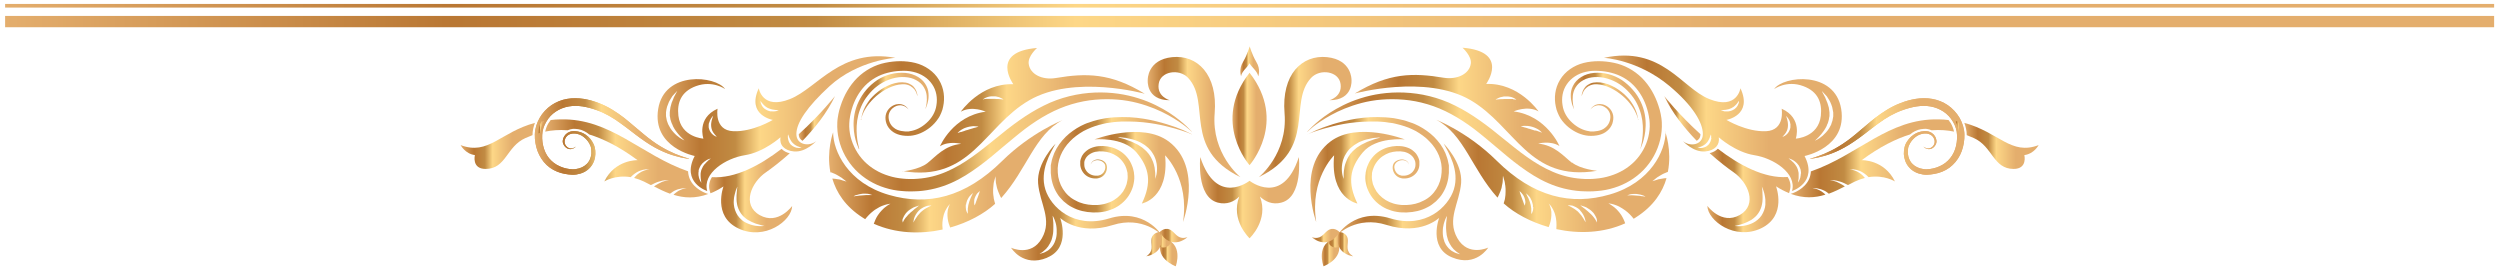 <?xml version="1.0" encoding="UTF-8"?> <svg xmlns="http://www.w3.org/2000/svg" width="278" height="30" viewBox="0 0 278 30" fill="none"><path d="M139.998 19.683C139.998 19.683 143.218 17.107 142.844 12.6C142.484 8.271 144.791 6.07 147.561 6.354C150.332 6.639 150.287 8.87 150.287 8.87C150.287 8.87 150.527 11.147 147.831 11.147C147.831 11.147 149.269 10.772 149.074 9.35C148.894 7.912 146.783 7.597 145.794 8.661C143.203 11.431 146.483 16.523 139.983 19.698L139.998 19.683Z" fill="url(#paint0_linear_42_1126)"></path><path d="M182.397 16.583C182.397 16.583 182.517 16.344 182.667 15.909C182.801 15.475 182.981 14.816 182.996 14.007C183.026 13.214 182.891 12.24 182.442 11.312C182.217 10.847 181.933 10.383 181.573 9.994C181.214 9.574 180.809 9.215 180.345 8.9C179.881 8.601 179.372 8.376 178.848 8.241C178.323 8.107 177.769 8.062 177.245 8.107C176.721 8.152 176.227 8.316 175.822 8.571C175.403 8.826 175.089 9.185 174.909 9.559C174.714 9.934 174.654 10.323 174.669 10.653C174.669 10.982 174.729 11.267 174.789 11.491C174.849 11.716 174.924 11.881 174.969 12.001C175.029 12.105 175.044 12.18 175.044 12.18C175.044 12.18 175.044 12.12 174.999 12.001C174.969 11.881 174.924 11.716 174.909 11.476C174.879 11.252 174.864 10.982 174.894 10.668C174.924 10.353 175.014 10.024 175.208 9.709C175.403 9.395 175.688 9.11 176.062 8.915C176.421 8.706 176.871 8.601 177.32 8.571C177.784 8.541 178.263 8.601 178.728 8.736C179.192 8.87 179.656 9.08 180.076 9.35C180.495 9.619 180.869 9.949 181.199 10.323C181.528 10.698 181.813 11.087 182.023 11.506C182.232 11.926 182.397 12.36 182.502 12.779C182.607 13.199 182.667 13.618 182.682 13.992C182.726 14.756 182.637 15.415 182.562 15.864C182.487 16.314 182.397 16.568 182.397 16.568V16.583Z" fill="url(#paint1_linear_42_1126)"></path><path d="M182.142 13.318C182.142 13.318 182.142 13.288 182.142 13.213C182.142 13.153 182.142 13.049 182.097 12.929C182.067 12.809 182.037 12.659 181.977 12.495C181.917 12.33 181.857 12.15 181.753 11.955C181.708 11.866 181.648 11.761 181.588 11.656C181.528 11.551 181.468 11.461 181.393 11.356C181.258 11.147 181.094 10.952 180.899 10.757C180.719 10.563 180.51 10.368 180.285 10.203C180.06 10.023 179.821 9.859 179.581 9.724C179.326 9.589 179.072 9.469 178.802 9.364C178.533 9.275 178.248 9.2 177.979 9.17C177.709 9.14 177.439 9.14 177.185 9.185C176.93 9.23 176.706 9.335 176.526 9.454C176.346 9.574 176.211 9.739 176.121 9.889C176.032 10.038 175.972 10.188 175.942 10.308C175.897 10.428 175.897 10.518 175.882 10.593C175.882 10.652 175.882 10.697 175.882 10.697C175.882 10.697 175.882 10.667 175.912 10.593C175.942 10.533 175.957 10.443 176.017 10.323C176.062 10.203 176.121 10.083 176.226 9.949C176.331 9.829 176.466 9.694 176.631 9.589C176.81 9.484 177.005 9.409 177.245 9.379C177.469 9.35 177.724 9.379 177.964 9.409C178.458 9.499 178.982 9.694 179.461 9.979C180.42 10.518 181.213 11.341 181.633 12.06C181.693 12.15 181.738 12.24 181.783 12.315C181.827 12.405 181.872 12.479 181.902 12.569C181.977 12.719 182.022 12.854 182.067 12.974C182.112 13.094 182.127 13.184 182.157 13.243C182.172 13.303 182.187 13.348 182.187 13.348L182.142 13.318Z" fill="url(#paint2_linear_42_1126)"></path><path d="M145.39 14.936C145.39 14.936 145.554 14.861 145.869 14.741C146.183 14.621 146.648 14.472 147.262 14.292C148.46 13.947 150.227 13.528 152.369 13.513C152.638 13.513 152.908 13.513 153.177 13.513C153.447 13.513 153.731 13.558 154.016 13.573C154.301 13.618 154.585 13.663 154.885 13.693C155.154 13.768 155.454 13.812 155.738 13.902C156.023 13.992 156.322 14.067 156.607 14.187C156.891 14.292 157.161 14.442 157.446 14.576C157.985 14.891 158.509 15.25 158.943 15.714C159.842 16.613 160.426 17.871 160.306 19.189C160.231 20.477 159.497 21.735 158.314 22.304C157.73 22.619 157.086 22.768 156.412 22.798C156.337 22.798 156.233 22.798 156.188 22.798H155.918C155.723 22.798 155.589 22.753 155.424 22.738C155.109 22.694 154.795 22.589 154.51 22.469C153.926 22.214 153.417 21.795 153.073 21.301C152.908 21.046 152.773 20.762 152.668 20.477C152.593 20.177 152.533 19.878 152.548 19.593C152.548 19.518 152.548 19.444 152.563 19.369V19.264V19.234L152.578 19.174L152.638 18.934C152.638 18.934 152.683 18.8 152.713 18.725C152.803 18.455 152.953 18.186 153.132 17.961C153.477 17.497 153.971 17.182 154.495 16.988C155.034 16.823 155.604 16.778 156.143 16.883C156.607 16.988 157.086 17.287 157.266 17.706C157.326 17.811 157.356 17.916 157.386 18.021C157.386 18.021 157.386 18.066 157.386 18.051V18.096L157.401 18.186C157.401 18.245 157.401 18.291 157.401 18.335C157.401 18.56 157.326 18.77 157.206 18.949C156.981 19.309 156.562 19.518 156.173 19.534H156.098C156.098 19.534 156.053 19.534 156.023 19.534C155.963 19.534 155.918 19.534 155.873 19.534C155.783 19.518 155.693 19.489 155.618 19.459C155.454 19.384 155.319 19.264 155.229 19.129C155.034 18.845 154.989 18.485 155.139 18.23C155.274 18.006 155.544 17.856 155.768 17.826C155.993 17.781 156.203 17.826 156.352 17.901C156.502 17.976 156.577 18.096 156.622 18.156C156.667 18.231 156.682 18.276 156.682 18.276C156.682 18.276 156.682 18.231 156.637 18.156C156.592 18.081 156.532 17.961 156.382 17.871C156.247 17.781 156.023 17.706 155.768 17.736C155.514 17.766 155.214 17.856 154.989 18.156C154.81 18.455 154.825 18.89 155.034 19.249C155.139 19.429 155.304 19.593 155.499 19.698C155.604 19.758 155.708 19.788 155.828 19.818C155.888 19.833 155.933 19.848 155.993 19.848C156.023 19.848 156.038 19.848 156.083 19.848H156.173C156.667 19.848 157.191 19.638 157.535 19.174C157.7 18.949 157.82 18.665 157.835 18.365C157.835 18.291 157.835 18.201 157.835 18.141V18.036V17.991C157.835 17.946 157.835 17.946 157.835 17.916C157.805 17.766 157.775 17.616 157.7 17.482C157.64 17.332 157.55 17.212 157.461 17.077C157.356 16.973 157.251 16.838 157.116 16.748C156.877 16.538 156.562 16.418 156.233 16.329C155.633 16.179 154.96 16.209 154.316 16.389C153.672 16.583 153.043 16.957 152.593 17.527C152.354 17.811 152.189 18.126 152.054 18.485C152.024 18.575 151.979 18.665 151.964 18.755L151.904 18.994V19.054L151.874 19.084C151.874 19.129 151.874 19.114 151.874 19.114L151.859 19.279C151.859 19.369 151.829 19.474 151.829 19.564C151.8 19.953 151.859 20.327 151.964 20.702C152.069 21.061 152.234 21.421 152.444 21.75C152.863 22.394 153.492 22.918 154.211 23.233C154.57 23.382 154.93 23.502 155.334 23.562C155.529 23.592 155.738 23.622 155.903 23.622H156.173C156.307 23.637 156.382 23.622 156.472 23.622C157.236 23.592 158.03 23.427 158.719 23.053C159.078 22.888 159.393 22.634 159.692 22.379C159.977 22.095 160.246 21.81 160.441 21.465C160.86 20.791 161.07 20.013 161.115 19.234V18.979V18.904V18.875V18.845V18.68V18.38L161.055 18.096C160.995 17.721 160.86 17.362 160.725 17.017C160.426 16.328 159.977 15.729 159.467 15.22C158.958 14.726 158.374 14.322 157.775 14.007C157.476 13.857 157.161 13.708 156.847 13.618C156.547 13.498 156.233 13.408 155.918 13.333C155.604 13.243 155.289 13.213 154.974 13.139C154.675 13.109 154.39 13.064 154.076 13.049C153.776 13.049 153.477 13.019 153.192 13.019C152.908 13.019 152.623 13.019 152.354 13.034C151.26 13.094 150.272 13.273 149.403 13.483C148.535 13.693 147.801 13.932 147.217 14.142C146.618 14.352 146.168 14.561 145.869 14.711C145.569 14.846 145.405 14.936 145.405 14.936H145.39Z" fill="url(#paint3_linear_42_1126)"></path><path d="M145.39 14.651C145.39 14.651 145.6 14.442 146.019 14.097C146.453 13.753 147.112 13.289 148.011 12.794C148.909 12.3 150.048 11.806 151.425 11.446C152.788 11.087 154.391 10.937 156.113 11.087C157.82 11.237 159.647 11.746 161.37 12.689C162.238 13.154 163.077 13.708 163.916 14.337C164.739 14.966 165.563 15.67 166.402 16.374C167.24 17.092 168.109 17.826 169.053 18.515C169.996 19.204 171 19.863 172.138 20.357C173.261 20.852 174.489 21.166 175.747 21.256C176.091 21.256 176.331 21.301 176.676 21.286C177.005 21.286 177.305 21.271 177.619 21.241C178.248 21.196 178.877 21.076 179.491 20.881C180.719 20.507 181.872 19.818 182.771 18.89C183.669 17.961 184.313 16.793 184.613 15.535C184.763 14.921 184.823 14.262 184.793 13.618C184.793 13.453 184.763 13.288 184.748 13.139C184.718 13.004 184.703 12.839 184.673 12.689C184.613 12.39 184.538 12.09 184.433 11.791C184.059 10.623 183.445 9.529 182.576 8.661C181.708 7.807 180.599 7.208 179.461 6.983C178.892 6.864 178.323 6.804 177.769 6.804C177.215 6.804 176.646 6.864 176.106 6.998C175.028 7.268 174.025 7.942 173.471 8.885C172.902 9.814 172.797 10.907 173.006 11.851C173.051 12.09 173.111 12.3 173.216 12.54C173.291 12.719 173.411 12.989 173.53 13.169C173.785 13.558 174.1 13.887 174.429 14.157C175.103 14.696 175.882 15.041 176.661 15.101C177.409 15.146 178.203 15.011 178.727 14.546C178.997 14.322 179.192 14.037 179.296 13.738C179.386 13.438 179.431 13.139 179.386 12.854C179.281 12.255 178.877 11.881 178.488 11.701C178.098 11.521 177.709 11.551 177.439 11.656C177.185 11.776 177.02 11.941 176.945 12.045C176.9 12.105 176.87 12.15 176.855 12.18C176.84 12.21 176.825 12.225 176.825 12.225C176.825 12.225 176.825 12.21 176.855 12.18C176.87 12.15 176.915 12.105 176.96 12.06C177.05 11.97 177.215 11.821 177.484 11.746C177.739 11.671 178.083 11.686 178.413 11.881C178.727 12.06 179.042 12.435 179.072 12.884C179.102 13.348 178.922 13.887 178.473 14.217C178.263 14.397 177.978 14.502 177.679 14.561C177.529 14.591 177.379 14.606 177.215 14.621H176.96C176.87 14.621 176.795 14.621 176.72 14.591C176.062 14.502 175.403 14.172 174.848 13.663C174.294 13.169 173.86 12.48 173.755 11.701C173.62 10.907 173.755 10.054 174.234 9.365C174.699 8.676 175.462 8.181 176.346 7.987C176.795 7.882 177.245 7.852 177.739 7.882C178.218 7.897 178.712 7.972 179.177 8.092C180.12 8.331 181.004 8.811 181.693 9.529C182.382 10.248 182.891 11.162 183.175 12.165C183.25 12.42 183.31 12.674 183.355 12.929C183.355 13.049 183.4 13.169 183.415 13.318C183.43 13.438 183.445 13.573 183.445 13.693C183.475 14.202 183.415 14.711 183.295 15.22C183.055 16.224 182.516 17.182 181.782 17.931C181.049 18.68 180.105 19.234 179.072 19.549C178.563 19.713 178.023 19.818 177.484 19.863C177.215 19.893 176.93 19.908 176.676 19.908C176.436 19.908 176.091 19.908 175.837 19.878C174.744 19.803 173.665 19.534 172.662 19.099C170.64 18.246 168.888 16.808 167.166 15.415C165.458 14.007 163.706 12.674 161.819 11.746C159.947 10.802 157.97 10.368 156.143 10.293C154.331 10.218 152.668 10.488 151.276 10.937C149.883 11.371 148.745 11.986 147.876 12.54C146.992 13.109 146.378 13.648 145.974 14.022C145.57 14.412 145.375 14.621 145.375 14.621L145.39 14.651Z" fill="url(#paint4_linear_42_1126)"></path><path d="M201.282 17.676C201.282 17.676 201.432 17.661 201.702 17.602C201.971 17.557 202.376 17.482 202.87 17.332C203.364 17.197 203.963 16.973 204.607 16.658C205.251 16.343 205.955 15.909 206.674 15.385C207.393 14.876 208.126 14.262 208.92 13.693C209.714 13.109 210.598 12.584 211.586 12.24C212.08 12.06 212.589 11.925 213.114 11.836C213.638 11.761 214.162 11.746 214.671 11.836C215.18 11.925 215.675 12.12 216.109 12.405C216.543 12.689 216.903 13.079 217.172 13.543C217.442 13.992 217.606 14.501 217.621 15.011C217.651 15.55 217.576 16.089 217.412 16.583C217.247 17.077 216.962 17.527 216.603 17.871C216.244 18.23 215.794 18.47 215.315 18.635C215.075 18.71 214.836 18.77 214.581 18.8C214.357 18.83 214.102 18.845 213.877 18.8C213.413 18.74 212.979 18.545 212.679 18.245C212.365 17.946 212.2 17.527 212.155 17.092C212.14 16.883 212.155 16.658 212.185 16.463C212.215 16.284 212.305 16.089 212.41 15.909C212.604 15.565 212.904 15.28 213.218 15.085C213.383 14.996 213.548 14.921 213.713 14.891C213.892 14.846 214.057 14.831 214.222 14.846C214.536 14.876 214.821 15.026 214.971 15.25C215.12 15.475 215.18 15.745 215.105 15.969C215.031 16.194 214.881 16.358 214.716 16.433C214.551 16.523 214.387 16.523 214.252 16.493C213.997 16.418 213.892 16.284 213.892 16.299C213.892 16.299 213.967 16.433 214.237 16.538C214.372 16.583 214.566 16.613 214.761 16.538C214.956 16.463 215.165 16.284 215.27 16.029C215.33 15.909 215.36 15.745 215.33 15.595C215.3 15.43 215.255 15.28 215.165 15.145C214.986 14.846 214.641 14.621 214.252 14.591C214.057 14.561 213.862 14.591 213.668 14.621C213.458 14.651 213.263 14.726 213.069 14.816C212.694 15.011 212.335 15.31 212.08 15.714C211.945 15.909 211.841 16.134 211.781 16.388C211.721 16.628 211.706 16.883 211.706 17.137C211.736 17.646 211.915 18.201 212.305 18.62C212.679 19.054 213.233 19.309 213.817 19.399C214.102 19.444 214.402 19.444 214.701 19.399C214.971 19.369 215.27 19.309 215.555 19.234C216.124 19.069 216.678 18.785 217.127 18.35C217.576 17.931 217.936 17.377 218.146 16.793C218.355 16.209 218.46 15.58 218.445 14.951C218.43 14.292 218.22 13.663 217.906 13.109C217.576 12.555 217.142 12.075 216.603 11.701C216.079 11.341 215.465 11.102 214.851 10.997C214.237 10.892 213.608 10.907 213.024 10.997C212.44 11.087 211.871 11.252 211.346 11.461C210.268 11.866 209.354 12.48 208.546 13.094C207.737 13.723 207.048 14.367 206.374 14.906C205.715 15.46 205.071 15.924 204.472 16.284C203.873 16.643 203.319 16.913 202.855 17.107C202.39 17.302 202.016 17.422 201.747 17.512C201.492 17.587 201.342 17.631 201.342 17.631L201.282 17.676Z" fill="url(#paint5_linear_42_1126)"></path><path d="M201.282 17.676C201.282 17.676 201.432 17.661 201.702 17.602C201.971 17.557 202.376 17.482 202.87 17.332C203.364 17.197 203.963 16.973 204.607 16.658C205.251 16.343 205.955 15.909 206.674 15.385C207.393 14.876 208.126 14.262 208.92 13.693C209.714 13.109 210.598 12.584 211.586 12.24C212.08 12.06 212.589 11.925 213.114 11.836C213.638 11.761 214.162 11.746 214.671 11.836C215.18 11.925 215.675 12.12 216.109 12.405C216.543 12.689 216.903 13.079 217.172 13.543C217.442 13.992 217.606 14.501 217.621 15.011C217.651 15.55 217.576 16.089 217.412 16.583C217.247 17.077 216.962 17.527 216.603 17.871C216.244 18.23 215.794 18.47 215.315 18.635C215.075 18.71 214.836 18.77 214.581 18.8C214.357 18.83 214.102 18.845 213.877 18.8C213.413 18.74 212.979 18.545 212.679 18.245C212.365 17.946 212.2 17.527 212.155 17.092C212.14 16.883 212.155 16.658 212.185 16.463C212.215 16.284 212.305 16.089 212.41 15.909C212.604 15.565 212.904 15.28 213.218 15.085C213.383 14.996 213.548 14.921 213.713 14.891C213.892 14.846 214.057 14.831 214.222 14.846C214.536 14.876 214.821 15.026 214.971 15.25C215.12 15.475 215.18 15.745 215.105 15.969C215.031 16.194 214.881 16.358 214.716 16.433C214.551 16.523 214.387 16.523 214.252 16.493C213.997 16.418 213.892 16.284 213.892 16.299C213.892 16.299 213.967 16.433 214.237 16.538C214.372 16.583 214.566 16.613 214.761 16.538C214.956 16.463 215.165 16.284 215.27 16.029C215.33 15.909 215.36 15.745 215.33 15.595C215.3 15.43 215.255 15.28 215.165 15.145C214.986 14.846 214.641 14.621 214.252 14.591C214.057 14.561 213.862 14.591 213.668 14.621C213.458 14.651 213.263 14.726 213.069 14.816C212.694 15.011 212.335 15.31 212.08 15.714C211.945 15.909 211.841 16.134 211.781 16.388C211.721 16.628 211.706 16.883 211.706 17.137C211.736 17.646 211.915 18.201 212.305 18.62C212.679 19.054 213.233 19.309 213.817 19.399C214.102 19.444 214.402 19.444 214.701 19.399C214.971 19.369 215.27 19.309 215.555 19.234C216.124 19.069 216.678 18.785 217.127 18.35C217.576 17.931 217.936 17.377 218.146 16.793C218.355 16.209 218.46 15.58 218.445 14.951C218.43 14.292 218.22 13.663 217.906 13.109C217.576 12.555 217.142 12.075 216.603 11.701C216.079 11.341 215.465 11.102 214.851 10.997C214.237 10.892 213.608 10.907 213.024 10.997C212.44 11.087 211.871 11.252 211.346 11.461C210.268 11.866 209.354 12.48 208.546 13.094C207.737 13.723 207.048 14.367 206.374 14.906C205.715 15.46 205.071 15.924 204.472 16.284C203.873 16.643 203.319 16.913 202.855 17.107C202.39 17.302 202.016 17.422 201.747 17.512C201.492 17.587 201.342 17.631 201.342 17.631L201.282 17.676Z" fill="url(#paint6_linear_42_1126)"></path><path d="M147.172 29.613C147.172 29.613 146.199 26.992 148.625 26.482C149.808 28.654 147.172 29.613 147.172 29.613Z" fill="url(#paint7_linear_42_1126)"></path><path d="M149.374 27.007C149.584 26.557 149.374 26.018 148.94 25.808C148.49 25.599 147.951 25.808 147.726 26.243C147.517 26.692 147.727 27.246 148.161 27.441C148.61 27.651 149.149 27.456 149.374 27.007Z" fill="url(#paint8_linear_42_1126)"></path><path d="M148.94 25.794C148.94 25.794 149.869 25.823 149.884 26.737C149.899 27.351 149.599 27.95 150.468 28.504C150.468 28.504 148.985 28.339 148.76 26.977C148.715 26.677 148.73 26.228 148.925 25.794H148.94Z" fill="url(#paint9_linear_42_1126)"></path><path d="M148.939 25.794C148.939 25.794 148.325 25.105 147.591 25.674C147.112 26.063 146.843 26.677 145.869 26.378C145.869 26.378 146.962 27.411 148.131 26.692C148.385 26.527 148.715 26.243 148.924 25.794H148.939Z" fill="url(#paint10_linear_42_1126)"></path><path d="M188.672 15.655C187.294 14.232 185.931 12.525 185.062 10.683C185.062 10.683 186.695 12.764 189.091 14.921C189.091 15.34 188.866 15.55 188.672 15.655Z" fill="url(#paint11_linear_42_1126)"></path><path d="M225.109 17.257C225.109 17.257 225.484 18.785 223.911 18.785C221.635 18.785 221.59 16.284 219.493 15.355C219.268 15.266 218.999 15.146 218.699 15.026V14.996C218.699 14.547 218.594 14.097 218.43 13.663C222.279 14.697 223.611 17.317 226.697 16.134C226.697 16.134 226.187 17.108 225.124 17.242L225.109 17.257Z" fill="url(#paint12_linear_42_1126)"></path><path d="M217.86 14.771C217.8 14.337 217.65 13.873 217.426 13.454C217.531 13.469 217.62 13.483 217.725 13.514C217.95 13.948 218.07 14.397 218.115 14.846C218.04 14.816 217.965 14.801 217.875 14.771H217.86Z" fill="url(#paint13_linear_42_1126)"></path><path d="M201.386 19.055C206.658 17.227 209.998 13.154 215.569 13.274C215.958 13.274 216.333 13.304 216.677 13.348C216.767 13.468 216.857 13.588 216.932 13.708C217.097 13.992 217.216 14.322 217.291 14.636C216.587 14.487 215.749 14.412 214.79 14.487C214.625 14.412 214.446 14.367 214.266 14.337C214.071 14.307 213.847 14.337 213.607 14.367C213.397 14.397 213.173 14.472 212.933 14.591C212.738 14.681 212.559 14.816 212.394 14.951C210.836 15.43 209.039 16.314 207.018 17.811C207.018 17.811 209.519 17.722 210.717 20.178C210.717 20.178 209.534 19.414 207.781 19.698C207.751 19.669 207.721 19.639 207.691 19.609C207.512 19.429 207.242 19.219 206.943 19.07C206.868 19.024 206.793 19.009 206.718 18.98C206.643 18.95 206.568 18.935 206.493 18.905C206.418 18.875 206.344 18.875 206.269 18.86C206.194 18.845 206.134 18.845 206.074 18.83C205.954 18.83 205.849 18.83 205.774 18.83H205.67C205.67 18.83 205.715 18.83 205.774 18.845C205.849 18.845 205.939 18.875 206.059 18.905C206.119 18.92 206.179 18.935 206.239 18.965C206.299 18.995 206.374 19.009 206.433 19.04C206.493 19.069 206.568 19.099 206.628 19.144C206.703 19.189 206.763 19.219 206.823 19.264C207.047 19.414 207.242 19.624 207.377 19.788C207.018 19.878 206.643 20.013 206.254 20.193C205.999 20.312 205.745 20.447 205.49 20.582C205.475 20.582 205.46 20.567 205.445 20.552C205.34 20.492 205.22 20.447 205.086 20.372C205.026 20.342 204.951 20.312 204.876 20.282C204.801 20.253 204.741 20.223 204.666 20.208C204.591 20.178 204.516 20.163 204.442 20.148C204.367 20.133 204.307 20.103 204.232 20.088C204.157 20.088 204.097 20.073 204.022 20.058C203.947 20.058 203.902 20.028 203.828 20.043C203.603 20.043 203.453 20.043 203.453 20.043C203.453 20.043 203.603 20.073 203.828 20.103C203.887 20.103 203.932 20.133 204.007 20.148C204.067 20.163 204.127 20.193 204.187 20.208C204.262 20.208 204.322 20.267 204.382 20.297C204.457 20.327 204.516 20.357 204.576 20.387C204.651 20.417 204.696 20.462 204.771 20.492C204.831 20.537 204.891 20.567 204.951 20.597C205.026 20.642 205.086 20.687 205.145 20.732C204.561 21.031 203.977 21.316 203.363 21.541C203.363 21.541 203.273 21.466 203.214 21.421C203.154 21.376 203.109 21.331 203.049 21.301C202.989 21.271 202.929 21.226 202.854 21.196C202.794 21.166 202.719 21.136 202.644 21.106C202.585 21.076 202.51 21.046 202.45 21.031C202.375 21.016 202.315 21.001 202.24 20.986C202.18 20.971 202.12 20.956 202.06 20.942C202 20.942 201.941 20.942 201.881 20.927C201.671 20.912 201.521 20.896 201.521 20.896C201.521 20.896 201.656 20.942 201.866 20.986C201.911 21.001 201.97 21.001 202.03 21.031C202.09 21.046 202.135 21.076 202.195 21.106C202.255 21.136 202.315 21.166 202.375 21.181C202.435 21.226 202.48 21.256 202.555 21.286C202.614 21.331 202.674 21.361 202.719 21.406C202.764 21.451 202.824 21.496 202.869 21.526C202.914 21.555 202.959 21.615 202.989 21.645C201.836 22.005 200.578 22.095 199.125 21.555L199.35 21.481C199.35 21.481 200.697 21.046 201.192 19.863C201.297 19.594 201.356 19.324 201.371 19.04L201.386 19.055Z" fill="url(#paint14_linear_42_1126)"></path><path d="M138.95 18.365C138.95 18.365 134.681 13.558 138.95 8.092C143.218 13.573 138.95 18.365 138.95 18.365Z" fill="url(#paint15_linear_42_1126)"></path><path d="M142.5 22.529C141.466 22.798 140.673 22.394 140.104 21.855C141.122 24.476 138.95 26.497 138.95 26.497C138.95 26.497 136.794 24.476 137.812 21.855C137.243 22.409 136.449 22.798 135.416 22.529C132.99 21.9 133.469 17.467 133.469 17.467C135.281 23.023 138.95 20.103 138.95 20.103C138.95 20.103 142.635 23.023 144.432 17.467C144.432 17.467 144.911 21.915 142.485 22.529H142.5Z" fill="url(#paint16_linear_42_1126)"></path><path d="M156.218 15.505C156.218 15.505 150.931 13.468 147.936 15.745C144.132 18.62 146.363 24.686 146.363 24.686C145.614 19.908 148.355 17.272 148.355 17.272C147.891 22.08 150.946 22.634 150.946 22.634C149.838 20.357 150.062 18.71 151.545 16.943C153.028 15.175 156.218 15.505 156.218 15.505ZM153.597 15.265C153.597 15.265 153.492 15.295 153.297 15.355C153.207 15.385 153.088 15.415 152.968 15.445C152.833 15.49 152.698 15.52 152.534 15.595C152.384 15.655 152.219 15.715 152.039 15.774C151.86 15.849 151.695 15.939 151.515 16.029C151.32 16.104 151.171 16.254 150.991 16.344L150.856 16.433L150.736 16.538L150.497 16.748C150.407 16.808 150.362 16.898 150.287 16.973C150.212 17.047 150.137 17.122 150.092 17.212C150.032 17.302 149.988 17.392 149.928 17.467C149.868 17.557 149.838 17.647 149.793 17.736C149.703 17.916 149.658 18.096 149.583 18.276C149.538 18.455 149.493 18.62 149.478 18.785C149.418 19.099 149.418 19.384 149.418 19.578C149.418 19.773 149.418 19.893 149.418 19.893C149.418 19.893 149.418 19.863 149.388 19.818C149.373 19.773 149.344 19.698 149.314 19.593C149.284 19.504 149.269 19.369 149.239 19.234C149.239 19.099 149.194 18.934 149.209 18.77C149.209 18.605 149.224 18.41 149.254 18.216C149.299 18.021 149.329 17.811 149.418 17.617C149.463 17.512 149.493 17.407 149.553 17.302C149.613 17.212 149.658 17.107 149.733 17.003C149.793 16.898 149.868 16.823 149.943 16.718C150.017 16.628 150.092 16.523 150.182 16.463L150.452 16.239L150.587 16.134L150.736 16.044C150.931 15.924 151.126 15.79 151.32 15.73C151.53 15.655 151.71 15.565 151.905 15.52C152.099 15.475 152.279 15.43 152.444 15.4C152.608 15.355 152.758 15.34 152.893 15.325C153.028 15.325 153.148 15.31 153.252 15.295C153.447 15.295 153.552 15.295 153.552 15.295L153.597 15.265Z" fill="url(#paint17_linear_42_1126)"></path><path d="M165.488 27.531C165.488 27.531 163.257 28.594 162.058 26.483C160.86 24.371 162.283 22.619 162.478 20.357C162.657 18.081 160.531 15.954 160.531 15.954C161.085 16.973 162.328 18.949 161.669 21.061C161.07 22.978 158.539 25.479 154.6 24.281C150.676 23.083 148.774 26.078 148.774 26.078C148.774 26.078 150.841 23.951 154.196 25.015C158 26.213 160.037 24.221 160.037 24.221C160.037 24.221 158.779 27.516 161.474 28.624C164.155 29.747 165.503 27.516 165.503 27.516L165.488 27.531ZM162.328 28.265C162.328 28.265 162.253 28.25 162.118 28.205C162.043 28.19 161.969 28.16 161.879 28.13C161.789 28.1 161.684 28.04 161.579 27.98C161.519 27.95 161.474 27.92 161.414 27.89C161.37 27.845 161.31 27.8 161.25 27.756C161.19 27.71 161.145 27.666 161.085 27.606C161.04 27.546 160.995 27.486 160.935 27.426C160.83 27.306 160.741 27.156 160.681 27.007C160.636 26.932 160.606 26.857 160.591 26.767L160.516 26.527C160.486 26.363 160.441 26.198 160.441 26.033C160.441 25.869 160.426 25.704 160.441 25.554C160.441 25.404 160.471 25.254 160.501 25.12C160.516 24.985 160.561 24.85 160.591 24.745C160.726 24.281 160.905 24.011 160.905 24.011C160.905 24.011 160.86 24.326 160.815 24.79C160.815 25.03 160.785 25.299 160.815 25.569C160.815 25.704 160.845 25.853 160.86 26.003C160.86 26.153 160.92 26.288 160.95 26.438C160.995 26.572 161.01 26.722 161.085 26.842C161.115 26.902 161.145 26.977 161.175 27.037C161.205 27.111 161.25 27.156 161.28 27.216C161.31 27.276 161.355 27.336 161.384 27.396C161.429 27.441 161.474 27.486 161.504 27.546C161.549 27.591 161.594 27.636 161.624 27.695C161.669 27.741 161.714 27.77 161.759 27.815C161.849 27.89 161.924 27.965 161.999 28.025C162.073 28.085 162.148 28.13 162.208 28.16C162.328 28.25 162.388 28.295 162.388 28.295L162.328 28.265Z" fill="url(#paint18_linear_42_1126)"></path><path d="M185.212 14.666C185.212 16.748 183.579 20.312 178.997 21.63C174.713 22.873 170.535 21.93 166.416 17.856C163.211 14.681 159.707 13.318 159.707 13.318C162.807 14.936 163.661 18.8 166.521 21.975C166.551 21.93 166.581 21.87 166.611 21.81C166.656 21.72 166.686 21.63 166.731 21.54C166.776 21.451 166.821 21.346 166.851 21.256C166.881 21.166 166.926 21.061 166.956 20.956C166.986 20.866 167.001 20.762 167.015 20.657C167.03 20.552 167.06 20.462 167.075 20.372C167.105 20.282 167.09 20.192 167.105 20.103C167.105 19.773 167.135 19.549 167.135 19.549C167.135 19.549 167.195 19.773 167.285 20.088C167.3 20.178 167.345 20.252 167.345 20.357C167.345 20.447 167.375 20.552 167.39 20.657C167.39 20.762 167.42 20.881 167.42 20.986C167.42 21.091 167.42 21.226 167.42 21.331C167.42 21.451 167.42 21.57 167.405 21.69C167.39 21.795 167.375 21.915 167.36 22.035C167.36 22.154 167.315 22.244 167.285 22.349C167.255 22.439 167.24 22.544 167.21 22.619C168.453 23.742 170.22 24.685 172.212 25.255C172.257 25.15 172.302 25.015 172.347 24.88C172.407 24.7 172.452 24.491 172.482 24.281C172.482 24.176 172.512 24.071 172.512 23.967C172.512 23.862 172.512 23.757 172.512 23.667C172.512 23.562 172.512 23.472 172.482 23.383C172.467 23.293 172.452 23.203 172.422 23.128C172.392 23.038 172.377 22.978 172.362 22.918C172.332 22.858 172.302 22.798 172.287 22.753C172.242 22.664 172.212 22.619 172.212 22.619C172.212 22.619 172.257 22.664 172.317 22.738C172.347 22.783 172.392 22.828 172.437 22.873C172.482 22.933 172.527 22.993 172.572 23.068C172.617 23.143 172.662 23.218 172.707 23.308C172.751 23.398 172.796 23.502 172.841 23.607C172.886 23.712 172.916 23.832 172.946 23.937C172.991 24.041 172.991 24.176 173.021 24.281C173.066 24.521 173.081 24.775 173.081 25C173.081 25.18 173.081 25.329 173.066 25.479C175.552 26.018 178.293 25.928 180.719 24.835C180.629 24.551 180.479 24.221 180.27 23.892C180.21 23.802 180.135 23.697 180.06 23.607C179.985 23.517 179.91 23.427 179.835 23.352C179.76 23.263 179.685 23.203 179.596 23.128C179.521 23.053 179.446 22.993 179.371 22.948C179.221 22.828 179.086 22.753 178.997 22.694C178.907 22.634 178.847 22.604 178.847 22.604C178.847 22.604 178.907 22.604 179.012 22.634C179.116 22.649 179.281 22.679 179.461 22.738C179.551 22.768 179.656 22.798 179.76 22.843C179.865 22.888 179.985 22.933 180.09 22.993C180.195 23.053 180.314 23.113 180.419 23.188C180.524 23.263 180.644 23.338 180.749 23.412C181.108 23.682 181.423 24.012 181.662 24.326C181.737 24.281 181.827 24.236 181.902 24.176C183.894 22.918 184.882 21.331 185.317 19.818C185.287 19.818 185.242 19.818 185.212 19.818C185.122 19.818 185.032 19.818 184.942 19.848C184.852 19.863 184.762 19.878 184.673 19.893C184.583 19.908 184.508 19.923 184.418 19.938C184.343 19.953 184.268 19.983 184.193 20.013C183.924 20.103 183.744 20.148 183.744 20.148C183.744 20.148 183.894 20.028 184.118 19.848C184.178 19.803 184.238 19.758 184.313 19.698C184.388 19.653 184.463 19.608 184.538 19.564C184.613 19.519 184.703 19.474 184.792 19.414C184.882 19.354 184.972 19.324 185.062 19.279C185.152 19.234 185.257 19.189 185.347 19.159C185.391 19.144 185.436 19.129 185.466 19.114C185.946 16.703 185.167 14.636 185.167 14.636L185.212 14.666ZM169.606 22.574C169.606 22.664 169.591 22.724 169.576 22.783C169.576 22.828 169.546 22.858 169.546 22.858C169.546 22.858 169.502 22.753 169.442 22.604C169.412 22.529 169.382 22.439 169.352 22.349C169.307 22.259 169.277 22.154 169.247 22.065C169.217 21.96 169.172 21.87 169.142 21.78C169.112 21.69 169.082 21.6 169.052 21.525C168.992 21.376 168.977 21.256 168.977 21.256C168.977 21.256 169.067 21.316 169.187 21.451C169.247 21.511 169.307 21.585 169.367 21.675C169.427 21.765 169.472 21.87 169.517 21.975C169.546 22.079 169.591 22.184 169.606 22.304C169.636 22.409 169.621 22.514 169.621 22.604L169.606 22.574ZM170.505 23.008C170.505 23.083 170.505 23.158 170.49 23.233C170.49 23.308 170.475 23.367 170.46 23.427C170.445 23.487 170.415 23.532 170.4 23.592C170.4 23.637 170.355 23.682 170.34 23.712C170.31 23.772 170.28 23.802 170.28 23.802C170.28 23.802 170.28 23.757 170.28 23.697C170.28 23.622 170.28 23.532 170.28 23.412C170.28 23.352 170.28 23.293 170.28 23.233C170.28 23.173 170.28 23.098 170.25 23.038C170.25 22.963 170.22 22.903 170.22 22.828C170.22 22.753 170.175 22.694 170.161 22.619C170.146 22.544 170.131 22.469 170.101 22.409C170.071 22.349 170.041 22.274 170.026 22.214C169.996 22.139 169.981 22.079 169.951 22.02C169.921 21.96 169.891 21.9 169.861 21.855C169.756 21.645 169.696 21.495 169.696 21.495C169.696 21.495 169.816 21.585 169.981 21.765C170.026 21.81 170.071 21.855 170.116 21.915C170.161 21.975 170.19 22.035 170.22 22.11C170.25 22.184 170.295 22.244 170.325 22.319C170.355 22.394 170.37 22.469 170.4 22.559C170.415 22.649 170.445 22.724 170.46 22.798C170.46 22.888 170.46 22.963 170.46 23.038L170.505 23.008ZM175.702 23.398C175.702 23.398 175.822 23.532 175.881 23.607C175.941 23.682 175.986 23.757 176.031 23.832C176.121 23.982 176.181 24.131 176.226 24.266C176.316 24.536 176.316 24.715 176.316 24.715C176.316 24.715 176.226 24.551 176.091 24.326C176.016 24.221 175.941 24.086 175.837 23.952C175.732 23.817 175.627 23.697 175.507 23.577C175.447 23.517 175.387 23.457 175.312 23.412C175.252 23.352 175.178 23.308 175.118 23.263C175.058 23.218 174.983 23.173 174.923 23.143C174.863 23.098 174.803 23.068 174.743 23.038C174.683 23.008 174.638 22.978 174.579 22.948C174.534 22.918 174.489 22.903 174.444 22.888C174.369 22.858 174.339 22.828 174.339 22.828C174.339 22.828 174.384 22.828 174.459 22.828C174.534 22.828 174.653 22.828 174.788 22.858C174.863 22.858 174.938 22.888 175.013 22.933C175.088 22.963 175.178 22.993 175.252 23.038C175.417 23.128 175.567 23.233 175.702 23.367V23.398ZM177.574 24.73C177.574 24.73 177.559 24.685 177.529 24.625C177.514 24.596 177.499 24.551 177.454 24.506C177.424 24.461 177.409 24.416 177.364 24.356C177.319 24.311 177.289 24.251 177.244 24.191C177.214 24.131 177.139 24.086 177.11 24.026C177.05 23.967 177.02 23.907 176.945 23.847C176.885 23.787 176.825 23.742 176.765 23.682C176.705 23.622 176.645 23.577 176.585 23.517C176.525 23.472 176.466 23.412 176.406 23.367C176.346 23.323 176.286 23.263 176.226 23.218C176.166 23.188 176.106 23.143 176.061 23.098C175.852 22.948 175.732 22.828 175.732 22.828C175.732 22.828 175.896 22.873 176.151 22.963C176.211 22.993 176.271 23.008 176.346 23.038C176.421 23.068 176.481 23.113 176.555 23.158C176.63 23.203 176.705 23.248 176.765 23.293C176.84 23.337 176.9 23.398 176.975 23.457C177.035 23.517 177.095 23.577 177.169 23.652C177.229 23.712 177.274 23.787 177.319 23.862C177.364 23.937 177.409 23.997 177.439 24.071C177.469 24.146 177.499 24.206 177.529 24.266C177.559 24.326 177.559 24.386 177.574 24.446C177.574 24.491 177.589 24.536 177.589 24.581C177.589 24.655 177.589 24.7 177.589 24.7L177.574 24.73ZM183.025 21.855C183.025 21.855 182.995 21.855 182.935 21.855C182.875 21.855 182.786 21.855 182.696 21.825C182.591 21.825 182.486 21.81 182.366 21.78C182.306 21.78 182.246 21.78 182.172 21.765C182.112 21.765 182.052 21.75 181.977 21.75C181.842 21.75 181.722 21.72 181.602 21.72C181.483 21.72 181.363 21.705 181.273 21.72C181.078 21.72 180.943 21.72 180.943 21.72C180.943 21.72 181.063 21.675 181.258 21.615C181.363 21.585 181.468 21.585 181.602 21.57C181.722 21.555 181.872 21.57 182.007 21.57C182.276 21.6 182.531 21.66 182.726 21.735C182.92 21.81 183.025 21.885 183.025 21.885V21.855Z" fill="url(#paint19_linear_42_1126)"></path><path d="M174.788 18.096C173.86 17.362 172.886 16.149 171.044 15.969C171.044 15.969 172.392 15.595 173.411 16.239C173.411 16.239 171.973 12.854 168.319 12.39C168.319 12.39 169.846 11.686 171.089 12.39C171.089 12.39 168.918 9.2 165.263 9.335C165.263 9.335 167.899 5.725 162.628 5.306C162.628 5.306 163.661 6.219 163.556 7.058C163.421 8.196 162.073 8.885 160.546 8.646C157.146 8.076 154.435 8.091 150.646 10.398C150.646 10.398 158.509 8.226 163.511 11.132C168.513 14.052 169.996 20.252 177.589 18.994C177.589 18.994 175.732 18.814 174.803 18.066L174.788 18.096ZM168.259 11.012C168.259 11.012 168.139 11.012 168.079 11.012C168.019 11.012 167.959 11.012 167.884 11.012C167.809 11.012 167.749 11.012 167.675 11.012C167.6 11.012 167.54 11.012 167.465 11.012C167.39 11.012 167.33 11.012 167.255 11.012C167.18 11.012 167.12 11.012 167.046 11.027C166.986 11.027 166.911 11.027 166.851 11.027C166.791 11.027 166.731 11.027 166.671 11.042C166.462 11.072 166.297 11.072 166.297 11.072C166.297 11.072 166.417 10.982 166.641 10.892C166.686 10.862 166.746 10.847 166.821 10.817C166.881 10.817 166.941 10.787 167.016 10.772C167.091 10.772 167.15 10.742 167.225 10.727C167.3 10.727 167.375 10.727 167.465 10.727H167.69C167.764 10.727 167.839 10.757 167.914 10.757C168.049 10.772 168.184 10.832 168.289 10.877C168.393 10.937 168.483 10.967 168.528 11.012C168.588 11.057 168.618 11.087 168.618 11.087C168.618 11.087 168.573 11.087 168.513 11.072C168.453 11.072 168.349 11.057 168.259 11.042V11.012ZM170.715 14.531C170.58 14.486 170.445 14.441 170.295 14.396C170.221 14.382 170.146 14.352 170.071 14.322C169.996 14.322 169.936 14.292 169.861 14.262C169.786 14.247 169.726 14.217 169.666 14.202C169.592 14.202 169.547 14.172 169.487 14.157C169.262 14.097 169.112 14.037 169.112 14.037C169.112 14.037 169.262 14.007 169.502 13.992C169.622 13.992 169.756 13.992 169.906 14.007C170.056 14.022 170.206 14.052 170.37 14.097C170.445 14.127 170.52 14.142 170.595 14.172C170.67 14.202 170.745 14.232 170.805 14.262C170.939 14.322 171.059 14.396 171.164 14.471C171.254 14.546 171.344 14.621 171.389 14.666C171.434 14.726 171.464 14.756 171.464 14.756C171.464 14.756 171.314 14.696 171.104 14.621C170.999 14.591 170.88 14.531 170.745 14.501L170.715 14.531Z" fill="url(#paint20_linear_42_1126)"></path><path d="M204.741 12.12C204.037 7.822 198.301 8.421 197.283 9.904C197.283 9.904 198.675 8.885 200.518 9.574C202.195 10.188 202.629 11.446 202.479 12.869C202.21 15.28 199.694 15.415 199.694 15.415C199.694 15.415 200.473 13.139 198.121 12.09C198.121 12.09 198.541 14.501 196.369 14.591C194.198 14.681 191.981 13.333 191.981 13.333C191.981 13.333 194.931 12.824 193.539 9.814C193.539 9.814 193.164 12.27 190.064 11.012C186.964 9.754 184.792 5.051 178.353 6.429C178.353 6.429 182.142 6.624 185.661 9.574C188.267 11.761 189.36 13.648 189.36 14.906C189.36 16.164 187.878 16.344 187.144 15.685C187.144 15.685 188.297 16.973 189.645 16.838C190.723 16.733 191.262 16.089 191.127 15.265C191.127 15.265 192.969 16.928 195.081 17.257C197.193 17.587 199.829 19.249 199.274 21.241C199.274 21.241 202.195 20.312 200.667 17.347C200.667 17.347 205.43 16.418 204.741 12.12ZM190.304 15.325C190.304 15.325 190.304 15.445 190.274 15.505C190.259 15.565 190.244 15.64 190.214 15.714C190.184 15.789 190.154 15.849 190.109 15.924C190.049 15.984 190.019 16.059 189.959 16.119C189.899 16.179 189.839 16.224 189.765 16.269C189.705 16.314 189.63 16.343 189.555 16.373C189.42 16.418 189.285 16.463 189.15 16.463C188.926 16.463 188.776 16.418 188.776 16.418C188.776 16.418 188.926 16.389 189.121 16.314C189.165 16.299 189.225 16.269 189.27 16.254C189.33 16.224 189.375 16.194 189.435 16.164C189.54 16.089 189.66 16.029 189.735 15.924C189.794 15.879 189.824 15.834 189.869 15.774C189.914 15.714 189.944 15.67 189.974 15.61C190.004 15.55 190.034 15.505 190.064 15.445C190.094 15.385 190.109 15.34 190.124 15.295C190.169 15.19 190.184 15.101 190.214 15.041C190.244 14.981 190.259 14.951 190.259 14.951C190.259 14.951 190.259 14.981 190.274 15.056C190.274 15.116 190.304 15.22 190.274 15.34L190.304 15.325ZM191.741 12.375C191.502 12.33 191.352 12.255 191.352 12.255C191.352 12.255 191.517 12.255 191.741 12.225C191.846 12.225 191.981 12.195 192.116 12.165C192.191 12.165 192.251 12.12 192.325 12.105C192.385 12.075 192.46 12.06 192.52 12.03C192.58 12 192.64 11.97 192.7 11.925C192.76 11.896 192.82 11.851 192.865 11.806C192.925 11.761 192.969 11.716 193.014 11.671C193.059 11.626 193.104 11.581 193.134 11.536C193.164 11.491 193.209 11.446 193.224 11.416C193.254 11.371 193.269 11.341 193.299 11.312C193.344 11.252 193.374 11.222 193.374 11.222C193.374 11.222 193.374 11.267 193.374 11.326C193.374 11.371 193.359 11.401 193.344 11.461C193.344 11.506 193.299 11.551 193.284 11.611C193.254 11.671 193.239 11.731 193.194 11.791C193.149 11.851 193.104 11.925 193.059 11.97C192.954 12.09 192.805 12.195 192.655 12.255C192.58 12.3 192.49 12.315 192.415 12.345C192.34 12.36 192.266 12.375 192.176 12.39C192.026 12.39 191.876 12.39 191.756 12.39L191.741 12.375ZM199.095 13.902C199.095 13.992 199.095 14.082 199.095 14.172C199.065 14.262 199.065 14.352 199.02 14.441C198.99 14.516 198.945 14.606 198.9 14.681C198.855 14.756 198.795 14.816 198.75 14.876C198.69 14.936 198.645 14.981 198.586 15.026C198.376 15.19 198.196 15.22 198.196 15.22C198.196 15.22 198.226 15.19 198.286 15.13C198.331 15.071 198.406 14.996 198.481 14.906C198.556 14.816 198.631 14.696 198.69 14.561C198.72 14.502 198.75 14.427 198.765 14.352C198.795 14.277 198.795 14.202 198.81 14.127C198.81 14.052 198.825 13.977 198.825 13.902C198.825 13.828 198.825 13.753 198.81 13.678C198.81 13.603 198.78 13.543 198.78 13.468C198.765 13.393 198.735 13.333 198.735 13.273C198.705 13.154 198.66 13.049 198.645 12.989C198.631 12.914 198.616 12.884 198.616 12.884C198.616 12.884 198.645 12.914 198.69 12.974C198.735 13.034 198.825 13.109 198.885 13.229C198.915 13.288 198.96 13.348 198.99 13.423C199.02 13.498 199.05 13.573 199.065 13.663C199.08 13.738 199.095 13.828 199.11 13.917L199.095 13.902ZM200.248 19.309C200.248 19.414 200.248 19.503 200.218 19.593C200.218 19.683 200.188 19.773 200.158 19.848C200.068 20.148 199.918 20.312 199.918 20.312C199.918 20.312 199.978 20.103 200.008 19.818C200.008 19.743 200.008 19.668 200.008 19.578C200.008 19.489 200.008 19.414 200.008 19.309C200.008 19.219 199.993 19.129 199.963 19.039L199.933 18.904L199.889 18.77C199.859 18.68 199.814 18.605 199.769 18.515C199.724 18.44 199.664 18.365 199.619 18.291C199.559 18.216 199.499 18.156 199.454 18.096C199.394 18.036 199.334 17.991 199.274 17.931C199.17 17.826 199.065 17.751 198.99 17.691C198.915 17.631 198.885 17.602 198.885 17.602C198.885 17.602 198.93 17.616 199.02 17.646C199.11 17.676 199.23 17.721 199.364 17.796C199.439 17.841 199.514 17.886 199.589 17.946C199.664 18.006 199.739 18.066 199.814 18.141C199.874 18.216 199.948 18.291 200.008 18.38C200.053 18.47 200.128 18.575 200.158 18.68L200.218 18.83C200.218 18.83 200.248 18.934 200.248 18.994C200.278 19.099 200.263 19.204 200.278 19.309H200.248ZM203.857 12.944L203.827 13.109L203.767 13.423C203.737 13.528 203.693 13.633 203.663 13.723L203.618 13.873L203.543 14.007C203.498 14.097 203.453 14.187 203.393 14.277C203.288 14.442 203.168 14.606 203.049 14.726C202.929 14.861 202.809 14.981 202.689 15.086C202.449 15.295 202.24 15.43 202.075 15.52C201.925 15.61 201.82 15.64 201.82 15.64C201.82 15.64 201.895 15.58 202.03 15.445C202.165 15.325 202.33 15.145 202.524 14.921C202.614 14.801 202.719 14.681 202.809 14.546C202.914 14.412 202.989 14.247 203.078 14.097C203.123 14.022 203.153 13.932 203.183 13.842L203.243 13.723L203.288 13.588C203.318 13.498 203.348 13.408 203.363 13.318L203.408 13.049L203.438 12.914V12.779C203.438 12.689 203.438 12.6 203.438 12.495C203.423 12.315 203.393 12.135 203.363 11.956C203.303 11.791 203.258 11.626 203.213 11.461C203.153 11.296 203.078 11.162 203.034 11.027C203.004 10.952 202.974 10.892 202.959 10.832C202.929 10.772 202.899 10.712 202.869 10.668C202.809 10.563 202.764 10.473 202.719 10.383C202.629 10.233 202.599 10.128 202.599 10.128C202.599 10.128 202.674 10.203 202.794 10.338C202.854 10.413 202.929 10.488 203.019 10.578C203.063 10.623 203.108 10.668 203.153 10.727C203.183 10.787 203.228 10.847 203.273 10.922C203.363 11.057 203.453 11.192 203.528 11.356C203.603 11.521 203.678 11.701 203.737 11.896C203.767 12.09 203.827 12.285 203.857 12.51C203.857 12.614 203.857 12.719 203.857 12.824V12.989V12.944Z" fill="url(#paint21_linear_42_1126)"></path><path d="M198.765 19.683C196.189 19.863 193.404 18.365 191.023 16.538C190.798 16.778 190.483 16.943 190.109 17.032C191.187 17.991 192.146 18.725 192.76 19.144C194.377 20.252 195.486 22.753 193.464 23.907C191.427 25.06 189.854 22.888 189.854 22.888C189.899 24.551 192.925 26.767 195.83 25.389C198.75 23.997 197.492 20.717 197.492 20.717C198.002 21.046 198.481 21.286 198.945 21.48L199.035 21.151C199.17 20.657 199.095 20.163 198.78 19.668L198.765 19.683ZM196.309 22.768C196.294 22.963 196.249 23.173 196.175 23.367C196.1 23.562 196.01 23.772 195.89 23.952C195.77 24.131 195.62 24.296 195.456 24.431C195.291 24.581 195.111 24.686 194.946 24.775C194.767 24.865 194.587 24.94 194.422 24.985C194.243 25.045 194.093 25.075 193.928 25.105C193.629 25.165 193.374 25.165 193.194 25.15C193.014 25.15 192.91 25.12 192.91 25.12C192.91 25.12 193.314 25.06 193.868 24.865C194.138 24.76 194.452 24.626 194.752 24.446C195.036 24.251 195.336 24.012 195.531 23.697C195.635 23.547 195.725 23.383 195.785 23.218C195.815 23.128 195.845 23.053 195.875 22.963C195.89 22.873 195.92 22.784 195.935 22.709C195.965 22.529 195.995 22.364 195.995 22.199C195.995 22.035 196.01 21.885 195.995 21.735C195.995 21.585 195.995 21.451 195.98 21.331C195.98 21.211 195.965 21.106 195.95 21.016C195.935 20.837 195.92 20.747 195.92 20.747C195.92 20.747 195.965 20.837 196.025 21.001C196.055 21.091 196.1 21.181 196.13 21.301C196.175 21.421 196.204 21.555 196.234 21.705C196.264 21.855 196.294 22.02 196.309 22.199C196.309 22.379 196.309 22.574 196.309 22.768Z" fill="url(#paint22_linear_42_1126)"></path><path d="M137.916 19.683C137.916 19.683 134.696 17.107 135.071 12.6C135.43 8.271 133.124 6.07 130.353 6.354C127.568 6.639 127.628 8.87 127.628 8.87C127.628 8.87 127.388 11.147 130.084 11.147C130.084 11.147 128.646 10.772 128.841 9.35C129.02 7.912 131.132 7.597 132.12 8.661C134.711 11.431 131.432 16.523 137.931 19.698L137.916 19.683Z" fill="url(#paint23_linear_42_1126)"></path><path d="M95.518 16.583C95.518 16.583 95.398 16.344 95.249 15.909C95.099 15.475 94.934 14.816 94.919 14.007C94.889 13.214 95.024 12.24 95.473 11.312C95.698 10.847 95.982 10.383 96.327 9.994C96.686 9.574 97.091 9.215 97.555 8.9C98.019 8.601 98.528 8.376 99.067 8.241C99.592 8.107 100.146 8.062 100.67 8.107C101.194 8.152 101.688 8.316 102.108 8.571C102.527 8.826 102.841 9.185 103.021 9.559C103.216 9.934 103.261 10.323 103.261 10.653C103.261 10.982 103.201 11.267 103.141 11.491C103.081 11.716 103.006 11.881 102.961 12.001C102.901 12.105 102.886 12.18 102.886 12.18C102.886 12.18 102.901 12.12 102.931 12.001C102.961 11.881 103.006 11.716 103.036 11.476C103.066 11.252 103.081 10.982 103.051 10.668C103.021 10.353 102.931 10.024 102.737 9.709C102.557 9.395 102.257 9.11 101.883 8.915C101.524 8.706 101.074 8.601 100.625 8.571C100.161 8.541 99.681 8.601 99.217 8.736C98.753 8.87 98.289 9.08 97.869 9.35C97.45 9.619 97.076 9.949 96.746 10.323C96.417 10.698 96.132 11.087 95.922 11.506C95.713 11.926 95.548 12.36 95.443 12.779C95.338 13.199 95.278 13.618 95.263 13.992C95.219 14.756 95.308 15.415 95.383 15.864C95.473 16.314 95.548 16.568 95.548 16.568L95.518 16.583Z" fill="url(#paint24_linear_42_1126)"></path><path d="M95.773 13.318C95.773 13.318 95.773 13.288 95.773 13.213C95.773 13.153 95.773 13.049 95.818 12.929C95.848 12.809 95.878 12.659 95.938 12.495C95.983 12.33 96.057 12.15 96.162 11.955C96.207 11.866 96.252 11.761 96.327 11.656C96.387 11.551 96.447 11.461 96.522 11.356C96.656 11.147 96.821 10.952 97.016 10.757C97.21 10.563 97.405 10.368 97.63 10.203C97.855 10.023 98.094 9.859 98.334 9.724C98.588 9.589 98.858 9.469 99.112 9.364C99.382 9.275 99.652 9.2 99.921 9.17C100.191 9.14 100.46 9.14 100.715 9.185C100.97 9.23 101.194 9.335 101.374 9.454C101.554 9.574 101.688 9.739 101.778 9.889C101.868 10.038 101.928 10.188 101.958 10.308C102.003 10.428 102.003 10.518 102.018 10.593C102.018 10.652 102.018 10.697 102.018 10.697C102.018 10.697 102.018 10.667 101.988 10.593C101.973 10.533 101.943 10.443 101.898 10.323C101.853 10.203 101.778 10.083 101.688 9.949C101.584 9.829 101.449 9.694 101.269 9.589C101.104 9.484 100.895 9.409 100.67 9.379C100.445 9.35 100.191 9.379 99.936 9.409C99.442 9.499 98.918 9.694 98.439 9.979C97.48 10.518 96.686 11.341 96.267 12.06C96.207 12.15 96.162 12.24 96.117 12.315C96.072 12.405 96.027 12.479 95.997 12.569C95.923 12.719 95.878 12.854 95.833 12.974C95.788 13.094 95.773 13.184 95.743 13.243C95.728 13.303 95.713 13.348 95.713 13.348L95.773 13.318Z" fill="url(#paint25_linear_42_1126)"></path><path d="M132.525 14.936C132.525 14.936 132.36 14.861 132.046 14.741C131.731 14.621 131.267 14.472 130.653 14.292C129.455 13.947 127.688 13.528 125.546 13.513C125.276 13.513 125.007 13.513 124.737 13.513C124.468 13.513 124.183 13.558 123.899 13.573C123.614 13.618 123.314 13.663 123.03 13.693C122.745 13.768 122.461 13.812 122.176 13.902C121.892 13.992 121.592 14.067 121.323 14.187C121.038 14.292 120.769 14.442 120.484 14.576C119.945 14.891 119.421 15.25 118.986 15.714C118.103 16.613 117.519 17.871 117.624 19.189C117.683 20.477 118.432 21.735 119.615 22.304C120.184 22.619 120.843 22.768 121.517 22.798C121.592 22.798 121.697 22.798 121.757 22.798H122.027C122.221 22.798 122.371 22.753 122.521 22.738C122.835 22.694 123.15 22.589 123.449 22.469C124.033 22.214 124.543 21.795 124.887 21.301C125.052 21.046 125.187 20.762 125.276 20.477C125.351 20.177 125.411 19.878 125.396 19.593C125.396 19.518 125.396 19.444 125.381 19.369V19.264V19.234L125.366 19.174L125.306 18.934C125.306 18.934 125.261 18.8 125.246 18.725C125.157 18.455 125.007 18.186 124.827 17.961C124.483 17.497 123.988 17.182 123.449 16.988C122.91 16.823 122.356 16.778 121.802 16.883C121.338 16.988 120.858 17.287 120.679 17.706C120.619 17.811 120.589 17.916 120.574 18.021C120.574 18.021 120.574 18.066 120.574 18.051V18.096V18.186C120.574 18.245 120.574 18.291 120.574 18.335C120.574 18.56 120.649 18.77 120.769 18.949C120.993 19.309 121.413 19.518 121.802 19.534H121.877C121.877 19.534 121.922 19.534 121.952 19.534C121.997 19.534 122.056 19.534 122.101 19.534C122.191 19.518 122.281 19.489 122.356 19.459C122.521 19.384 122.656 19.264 122.745 19.129C122.94 18.845 122.97 18.485 122.835 18.23C122.7 18.006 122.431 17.856 122.206 17.826C121.982 17.781 121.772 17.826 121.622 17.901C121.472 17.976 121.398 18.096 121.353 18.156C121.308 18.231 121.293 18.276 121.293 18.276C121.293 18.276 121.293 18.231 121.338 18.156C121.383 18.081 121.442 17.961 121.592 17.871C121.727 17.781 121.952 17.706 122.206 17.736C122.461 17.766 122.76 17.856 122.97 18.156C123.15 18.455 123.135 18.89 122.925 19.249C122.82 19.429 122.656 19.593 122.461 19.698C122.356 19.758 122.251 19.788 122.131 19.818C122.071 19.833 122.027 19.848 121.967 19.848C121.937 19.848 121.922 19.848 121.877 19.848H121.787C121.308 19.848 120.769 19.638 120.439 19.174C120.274 18.949 120.155 18.665 120.125 18.365C120.125 18.291 120.125 18.201 120.125 18.141V18.036V17.991C120.125 17.946 120.125 17.946 120.125 17.916C120.155 17.766 120.184 17.616 120.259 17.482C120.304 17.332 120.409 17.212 120.499 17.077C120.604 16.973 120.709 16.838 120.843 16.748C121.098 16.538 121.398 16.418 121.727 16.329C122.326 16.179 123 16.209 123.644 16.389C124.288 16.583 124.917 16.957 125.366 17.527C125.606 17.811 125.771 18.126 125.905 18.485C125.935 18.575 125.98 18.665 125.995 18.755L126.055 18.994V19.054L126.085 19.084C126.085 19.129 126.085 19.114 126.085 19.114L126.1 19.279C126.1 19.369 126.13 19.474 126.13 19.564C126.16 19.953 126.085 20.327 125.995 20.702C125.89 21.061 125.726 21.421 125.516 21.75C125.097 22.394 124.468 22.918 123.749 23.233C123.389 23.382 123.03 23.502 122.626 23.562C122.431 23.592 122.221 23.622 122.056 23.622H121.787C121.667 23.637 121.592 23.622 121.487 23.622C120.724 23.592 119.945 23.427 119.241 23.053C118.881 22.888 118.567 22.634 118.267 22.379C117.983 22.095 117.713 21.81 117.519 21.465C117.099 20.791 116.89 20.013 116.845 19.234V18.979V18.904V18.875V18.845V18.68V18.38L116.905 18.096C116.965 17.721 117.099 17.362 117.234 17.017C117.534 16.328 117.983 15.729 118.492 15.22C119.001 14.726 119.585 14.322 120.184 14.007C120.484 13.857 120.798 13.708 121.113 13.618C121.427 13.498 121.742 13.408 122.042 13.333C122.356 13.243 122.671 13.213 122.985 13.139C123.285 13.109 123.569 13.064 123.884 13.049C124.183 13.049 124.468 13.019 124.767 13.019C125.052 13.019 125.336 13.019 125.606 13.034C126.699 13.094 127.688 13.273 128.556 13.483C129.41 13.693 130.144 13.932 130.743 14.142C131.342 14.352 131.791 14.561 132.091 14.711C132.39 14.846 132.555 14.936 132.555 14.936H132.525Z" fill="url(#paint26_linear_42_1126)"></path><path d="M132.525 14.651C132.525 14.651 132.315 14.442 131.881 14.097C131.447 13.753 130.788 13.289 129.889 12.794C128.99 12.3 127.852 11.806 126.474 11.446C125.097 11.087 123.509 10.937 121.787 11.087C120.079 11.237 118.267 11.746 116.53 12.689C115.661 13.154 114.823 13.708 113.984 14.337C113.16 14.966 112.337 15.67 111.483 16.374C110.644 17.092 109.776 17.826 108.832 18.515C107.889 19.204 106.885 19.863 105.747 20.357C104.624 20.852 103.396 21.166 102.153 21.256C101.808 21.256 101.569 21.301 101.224 21.286C100.895 21.286 100.595 21.271 100.281 21.241C99.652 21.196 99.023 21.076 98.409 20.881C97.181 20.507 96.028 19.818 95.129 18.89C94.23 17.961 93.586 16.793 93.287 15.535C93.137 14.921 93.077 14.262 93.107 13.618C93.107 13.453 93.137 13.288 93.152 13.139C93.182 13.004 93.197 12.839 93.227 12.689C93.287 12.39 93.362 12.09 93.466 11.791C93.841 10.623 94.455 9.529 95.324 8.661C96.192 7.807 97.3 7.208 98.439 6.983C99.008 6.864 99.562 6.804 100.116 6.804C100.655 6.804 101.239 6.864 101.778 6.998C102.857 7.268 103.86 7.942 104.414 8.885C104.983 9.814 105.088 10.907 104.878 11.851C104.834 12.09 104.774 12.3 104.669 12.54C104.594 12.719 104.474 12.989 104.339 13.169C104.085 13.558 103.77 13.887 103.441 14.157C102.767 14.696 101.988 15.041 101.209 15.101C100.46 15.146 99.682 15.011 99.143 14.546C98.873 14.322 98.678 14.037 98.573 13.738C98.469 13.438 98.439 13.139 98.484 12.854C98.588 12.255 98.993 11.881 99.382 11.701C99.772 11.521 100.161 11.551 100.431 11.656C100.7 11.776 100.85 11.941 100.94 12.045C100.985 12.105 101.015 12.15 101.03 12.18C101.045 12.21 101.06 12.225 101.06 12.225C101.06 12.225 101.06 12.21 101.03 12.18C101 12.15 100.97 12.105 100.925 12.06C100.82 11.97 100.655 11.821 100.401 11.746C100.146 11.671 99.802 11.686 99.472 11.881C99.157 12.06 98.843 12.435 98.813 12.884C98.783 13.348 98.963 13.887 99.412 14.217C99.622 14.397 99.906 14.502 100.206 14.561C100.356 14.591 100.505 14.606 100.67 14.621H100.925C101 14.621 101.089 14.621 101.164 14.591C101.823 14.502 102.482 14.172 103.036 13.663C103.591 13.169 104.025 12.48 104.13 11.701C104.264 10.907 104.13 10.054 103.65 9.365C103.186 8.676 102.422 8.181 101.539 7.987C101.089 7.882 100.64 7.852 100.146 7.882C99.667 7.897 99.172 7.972 98.708 8.092C97.765 8.331 96.896 8.811 96.192 9.529C95.503 10.248 94.994 11.162 94.71 12.165C94.635 12.42 94.575 12.674 94.53 12.929C94.515 13.049 94.485 13.169 94.47 13.318C94.47 13.438 94.44 13.573 94.44 13.693C94.41 14.202 94.47 14.711 94.59 15.22C94.844 16.224 95.368 17.182 96.102 17.931C96.836 18.68 97.78 19.234 98.813 19.549C99.322 19.713 99.861 19.818 100.401 19.863C100.67 19.893 100.955 19.908 101.209 19.908C101.449 19.908 101.793 19.908 102.048 19.878C103.141 19.803 104.22 19.534 105.223 19.099C107.245 18.246 108.997 16.808 110.719 15.415C112.427 14.007 114.179 12.674 116.066 11.746C117.938 10.802 119.93 10.368 121.742 10.293C123.554 10.218 125.216 10.488 126.609 10.937C128.017 11.371 129.14 11.986 130.024 12.54C130.892 13.109 131.521 13.648 131.926 14.022C132.33 14.412 132.525 14.621 132.525 14.621V14.651Z" fill="url(#paint27_linear_42_1126)"></path><path d="M76.634 17.676C76.634 17.676 76.484 17.661 76.215 17.602C75.945 17.557 75.541 17.482 75.046 17.332C74.552 17.197 73.953 16.973 73.309 16.658C72.665 16.343 71.961 15.909 71.243 15.385C70.524 14.876 69.79 14.262 68.981 13.693C68.187 13.109 67.304 12.584 66.33 12.24C65.836 12.06 65.327 11.925 64.803 11.836C64.278 11.761 63.754 11.746 63.245 11.836C62.736 11.925 62.227 12.12 61.807 12.405C61.373 12.689 60.999 13.079 60.744 13.543C60.474 13.992 60.31 14.501 60.295 15.011C60.265 15.55 60.34 16.089 60.505 16.583C60.669 17.077 60.939 17.527 61.313 17.871C61.673 18.23 62.122 18.47 62.601 18.635C62.841 18.71 63.08 18.77 63.335 18.8C63.56 18.83 63.814 18.845 64.039 18.8C64.503 18.74 64.938 18.545 65.237 18.245C65.552 17.946 65.716 17.527 65.761 17.092C65.761 16.883 65.761 16.658 65.731 16.463C65.701 16.284 65.611 16.089 65.507 15.909C65.312 15.565 65.012 15.28 64.698 15.085C64.533 14.996 64.368 14.921 64.204 14.891C64.024 14.846 63.859 14.831 63.694 14.846C63.365 14.876 63.095 15.026 62.946 15.25C62.796 15.475 62.736 15.745 62.811 15.969C62.886 16.194 63.05 16.358 63.2 16.433C63.365 16.523 63.53 16.523 63.664 16.493C63.919 16.418 64.024 16.284 64.024 16.299C64.024 16.299 63.949 16.433 63.679 16.538C63.545 16.583 63.365 16.613 63.155 16.538C62.961 16.463 62.751 16.284 62.646 16.029C62.586 15.909 62.556 15.745 62.586 15.595C62.601 15.43 62.661 15.28 62.751 15.145C62.931 14.846 63.275 14.621 63.664 14.591C63.859 14.561 64.054 14.591 64.249 14.621C64.458 14.651 64.653 14.726 64.848 14.816C65.237 15.011 65.582 15.31 65.836 15.714C65.956 15.909 66.076 16.134 66.136 16.388C66.195 16.628 66.225 16.883 66.21 17.137C66.195 17.646 66.001 18.201 65.626 18.62C65.252 19.054 64.698 19.309 64.114 19.399C63.829 19.444 63.53 19.444 63.23 19.399C62.961 19.369 62.661 19.309 62.377 19.234C61.807 19.069 61.253 18.785 60.789 18.35C60.34 17.931 59.995 17.377 59.771 16.793C59.561 16.209 59.456 15.58 59.471 14.951C59.486 14.292 59.696 13.663 60.01 13.109C60.325 12.555 60.774 12.075 61.313 11.701C61.837 11.341 62.451 11.102 63.066 10.997C63.679 10.892 64.308 10.907 64.908 10.997C65.492 11.087 66.046 11.252 66.585 11.461C67.663 11.866 68.577 12.48 69.385 13.094C70.179 13.723 70.883 14.367 71.557 14.906C72.216 15.46 72.86 15.924 73.459 16.284C74.058 16.643 74.612 16.913 75.076 17.107C75.541 17.302 75.93 17.422 76.185 17.512C76.454 17.587 76.589 17.631 76.589 17.631L76.634 17.676Z" fill="url(#paint28_linear_42_1126)"></path><path d="M76.634 17.676C76.634 17.676 76.484 17.661 76.215 17.602C75.945 17.557 75.541 17.482 75.046 17.332C74.552 17.197 73.953 16.973 73.309 16.658C72.665 16.343 71.961 15.909 71.243 15.385C70.524 14.876 69.79 14.262 68.981 13.693C68.187 13.109 67.304 12.584 66.33 12.24C65.836 12.06 65.327 11.925 64.803 11.836C64.278 11.761 63.754 11.746 63.245 11.836C62.736 11.925 62.227 12.12 61.807 12.405C61.373 12.689 60.999 13.079 60.744 13.543C60.474 13.992 60.31 14.501 60.295 15.011C60.265 15.55 60.34 16.089 60.505 16.583C60.669 17.077 60.939 17.527 61.313 17.871C61.673 18.23 62.122 18.47 62.601 18.635C62.841 18.71 63.08 18.77 63.335 18.8C63.56 18.83 63.814 18.845 64.039 18.8C64.503 18.74 64.938 18.545 65.237 18.245C65.552 17.946 65.716 17.527 65.761 17.092C65.761 16.883 65.761 16.658 65.731 16.463C65.701 16.284 65.611 16.089 65.507 15.909C65.312 15.565 65.012 15.28 64.698 15.085C64.533 14.996 64.368 14.921 64.204 14.891C64.024 14.846 63.859 14.831 63.694 14.846C63.365 14.876 63.095 15.026 62.946 15.25C62.796 15.475 62.736 15.745 62.811 15.969C62.886 16.194 63.05 16.358 63.2 16.433C63.365 16.523 63.53 16.523 63.664 16.493C63.919 16.418 64.024 16.284 64.024 16.299C64.024 16.299 63.949 16.433 63.679 16.538C63.545 16.583 63.365 16.613 63.155 16.538C62.961 16.463 62.751 16.284 62.646 16.029C62.586 15.909 62.556 15.745 62.586 15.595C62.601 15.43 62.661 15.28 62.751 15.145C62.931 14.846 63.275 14.621 63.664 14.591C63.859 14.561 64.054 14.591 64.249 14.621C64.458 14.651 64.653 14.726 64.848 14.816C65.237 15.011 65.582 15.31 65.836 15.714C65.956 15.909 66.076 16.134 66.136 16.388C66.195 16.628 66.225 16.883 66.21 17.137C66.195 17.646 66.001 18.201 65.626 18.62C65.252 19.054 64.698 19.309 64.114 19.399C63.829 19.444 63.53 19.444 63.23 19.399C62.961 19.369 62.661 19.309 62.377 19.234C61.807 19.069 61.253 18.785 60.789 18.35C60.34 17.931 59.995 17.377 59.771 16.793C59.561 16.209 59.456 15.58 59.471 14.951C59.486 14.292 59.696 13.663 60.01 13.109C60.325 12.555 60.774 12.075 61.313 11.701C61.837 11.341 62.451 11.102 63.066 10.997C63.679 10.892 64.308 10.907 64.908 10.997C65.492 11.087 66.046 11.252 66.585 11.461C67.663 11.866 68.577 12.48 69.385 13.094C70.179 13.723 70.883 14.367 71.557 14.906C72.216 15.46 72.86 15.924 73.459 16.284C74.058 16.643 74.612 16.913 75.076 17.107C75.541 17.302 75.93 17.422 76.185 17.512C76.454 17.587 76.589 17.631 76.589 17.631L76.634 17.676Z" fill="url(#paint29_linear_42_1126)"></path><path d="M130.743 29.613C130.743 29.613 131.717 26.992 129.291 26.482C128.108 28.654 130.743 29.613 130.743 29.613Z" fill="url(#paint30_linear_42_1126)"></path><path d="M128.542 27.007C128.332 26.557 128.542 26.018 128.976 25.808C129.426 25.599 129.98 25.808 130.189 26.243C130.399 26.692 130.189 27.246 129.755 27.441C129.306 27.651 128.767 27.456 128.557 27.007H128.542Z" fill="url(#paint31_linear_42_1126)"></path><path d="M128.976 25.794C128.976 25.794 128.047 25.823 128.032 26.737C128.002 27.351 128.317 27.95 127.448 28.504C127.448 28.504 128.931 28.339 129.156 26.977C129.2 26.677 129.185 26.228 128.976 25.794Z" fill="url(#paint32_linear_42_1126)"></path><path d="M128.977 25.794C128.977 25.794 129.591 25.105 130.324 25.674C130.804 26.063 131.073 26.677 132.047 26.378C132.047 26.378 130.953 27.411 129.785 26.692C129.531 26.527 129.201 26.243 128.992 25.794H128.977Z" fill="url(#paint33_linear_42_1126)"></path><path d="M89.244 15.655C90.621 14.232 91.984 12.525 92.853 10.683C92.853 10.683 91.22 12.764 88.824 14.921C88.824 15.34 89.049 15.55 89.244 15.655Z" fill="url(#paint34_linear_42_1126)"></path><path d="M52.806 17.257C52.806 17.257 52.432 18.785 54.004 18.785C56.281 18.785 56.311 16.284 58.422 15.355C58.647 15.266 58.902 15.146 59.216 15.026V14.996C59.216 14.547 59.321 14.097 59.486 13.663C55.637 14.697 54.304 17.317 51.219 16.134C51.219 16.134 51.728 17.108 52.791 17.242L52.806 17.257Z" fill="url(#paint35_linear_42_1126)"></path><path d="M60.055 14.771C60.115 14.337 60.265 13.873 60.504 13.453C60.4 13.468 60.295 13.483 60.205 13.513C59.98 13.948 59.86 14.397 59.815 14.846C59.89 14.816 59.98 14.801 60.055 14.771Z" fill="url(#paint36_linear_42_1126)"></path><path d="M76.528 19.055C71.256 17.227 67.916 13.154 62.345 13.274C61.956 13.274 61.581 13.304 61.237 13.348C61.147 13.468 61.057 13.588 60.983 13.708C60.803 13.992 60.698 14.322 60.623 14.636C61.342 14.487 62.166 14.412 63.124 14.487C63.289 14.412 63.468 14.367 63.648 14.337C63.843 14.307 64.068 14.337 64.307 14.367C64.517 14.397 64.757 14.472 64.981 14.591C65.176 14.681 65.356 14.816 65.52 14.951C67.078 15.43 68.875 16.314 70.897 17.811C70.897 17.811 68.396 17.722 67.198 20.178C67.198 20.178 68.381 19.414 70.133 19.698C70.163 19.669 70.193 19.639 70.223 19.609C70.403 19.429 70.672 19.219 70.972 19.07C71.047 19.024 71.121 19.009 71.196 18.98C71.271 18.95 71.346 18.935 71.421 18.905C71.496 18.875 71.571 18.875 71.646 18.86C71.721 18.845 71.78 18.845 71.84 18.83C71.96 18.83 72.065 18.83 72.125 18.83H72.23C72.23 18.83 72.185 18.83 72.125 18.845C72.05 18.845 71.96 18.875 71.84 18.905C71.78 18.92 71.721 18.935 71.646 18.965C71.586 18.995 71.511 19.009 71.451 19.04C71.391 19.069 71.316 19.099 71.256 19.144C71.196 19.189 71.121 19.219 71.062 19.264C70.837 19.414 70.642 19.624 70.507 19.788C70.867 19.878 71.241 20.013 71.616 20.193C71.87 20.312 72.125 20.447 72.379 20.582C72.394 20.582 72.409 20.567 72.439 20.552C72.544 20.492 72.664 20.447 72.799 20.372C72.859 20.342 72.934 20.312 73.008 20.282C73.083 20.253 73.143 20.223 73.218 20.208C73.293 20.178 73.368 20.163 73.443 20.148C73.518 20.133 73.593 20.103 73.653 20.088C73.727 20.088 73.802 20.073 73.862 20.058C73.922 20.058 73.982 20.028 74.042 20.043C74.266 20.043 74.416 20.043 74.416 20.043C74.416 20.043 74.266 20.073 74.042 20.103C73.982 20.103 73.937 20.133 73.862 20.148C73.802 20.163 73.742 20.193 73.682 20.208C73.608 20.208 73.548 20.267 73.488 20.297C73.413 20.327 73.353 20.357 73.293 20.387C73.218 20.417 73.158 20.462 73.098 20.492C73.038 20.537 72.978 20.567 72.919 20.597C72.844 20.642 72.784 20.687 72.724 20.732C73.308 21.031 73.892 21.316 74.506 21.541C74.551 21.496 74.596 21.466 74.656 21.436C74.716 21.391 74.761 21.346 74.821 21.316C74.88 21.286 74.94 21.241 75 21.211C75.06 21.181 75.135 21.151 75.195 21.121C75.27 21.091 75.33 21.061 75.405 21.046C75.48 21.031 75.54 21.016 75.614 21.001C75.689 20.986 75.749 20.971 75.809 20.956C75.869 20.956 75.929 20.956 75.989 20.942C76.198 20.927 76.348 20.912 76.348 20.912C76.348 20.912 76.213 20.956 76.004 21.001C75.959 21.016 75.899 21.016 75.839 21.046C75.779 21.061 75.734 21.091 75.674 21.121C75.614 21.151 75.555 21.181 75.495 21.196C75.435 21.241 75.39 21.271 75.33 21.301C75.27 21.346 75.21 21.376 75.165 21.421C75.12 21.466 75.06 21.511 75.015 21.541C74.97 21.57 74.925 21.63 74.895 21.66C76.049 22.02 77.307 22.11 78.759 21.57L78.535 21.496C78.535 21.496 77.187 21.061 76.693 19.878C76.588 19.609 76.528 19.339 76.513 19.055H76.528Z" fill="url(#paint37_linear_42_1126)"></path><path d="M139.908 8.466C139.803 7.867 139.174 7.493 138.95 7.028C138.74 7.493 138.111 7.867 138.006 8.466C138.006 8.466 137.707 7.747 138.231 6.879C138.71 6.07 138.965 5.156 138.965 5.156C138.965 5.156 139.219 6.07 139.698 6.879C140.223 7.732 139.923 8.466 139.923 8.466H139.908Z" fill="url(#paint38_linear_42_1126)"></path><path d="M126.37 16.943C127.853 18.695 128.077 20.342 126.969 22.634C126.969 22.634 130.024 22.079 129.56 17.272C129.56 17.272 132.286 19.908 131.552 24.685C131.552 24.685 133.783 18.62 129.979 15.745C126.969 13.483 121.697 15.505 121.697 15.505C121.697 15.505 124.887 15.175 126.37 16.943ZM124.618 15.28C124.708 15.28 124.842 15.28 124.977 15.31C125.112 15.31 125.262 15.34 125.426 15.385C125.591 15.415 125.771 15.46 125.966 15.505C126.16 15.55 126.34 15.64 126.55 15.715C126.759 15.789 126.939 15.909 127.134 16.029L127.283 16.119L127.418 16.224L127.688 16.448C127.778 16.523 127.838 16.628 127.927 16.703C128.002 16.793 128.077 16.883 128.137 16.988C128.197 17.092 128.257 17.182 128.317 17.287C128.377 17.392 128.407 17.497 128.452 17.602C128.541 17.796 128.571 18.021 128.616 18.201C128.646 18.395 128.661 18.59 128.661 18.755C128.661 18.934 128.646 19.084 128.631 19.219C128.616 19.354 128.586 19.474 128.556 19.578C128.526 19.668 128.497 19.743 128.482 19.803C128.482 19.848 128.452 19.878 128.452 19.878C128.452 19.878 128.452 19.758 128.467 19.564C128.467 19.369 128.467 19.099 128.407 18.77C128.407 18.605 128.332 18.44 128.302 18.261C128.242 18.081 128.197 17.901 128.092 17.721C128.047 17.631 128.017 17.542 127.957 17.452C127.897 17.362 127.838 17.287 127.793 17.197C127.748 17.107 127.658 17.032 127.598 16.958C127.523 16.883 127.478 16.793 127.388 16.733L127.149 16.523L127.029 16.418L126.894 16.329C126.714 16.224 126.565 16.089 126.37 16.014C126.19 15.924 126.01 15.834 125.846 15.759C125.666 15.7 125.501 15.64 125.351 15.58C125.202 15.505 125.052 15.475 124.917 15.43C124.782 15.4 124.678 15.355 124.588 15.34C124.408 15.28 124.303 15.25 124.303 15.25C124.303 15.25 124.408 15.25 124.603 15.25L124.618 15.28Z" fill="url(#paint39_linear_42_1126)"></path><path d="M116.455 28.639C119.136 27.531 117.893 24.236 117.893 24.236C117.893 24.236 119.93 26.228 123.719 25.03C127.074 23.967 129.14 26.093 129.14 26.093C129.14 26.093 127.238 23.083 123.315 24.296C119.376 25.494 116.845 22.993 116.246 21.076C115.587 18.965 116.83 16.973 117.384 15.969C117.384 15.969 115.257 18.096 115.437 20.372C115.617 22.634 117.054 24.401 115.856 26.498C114.658 28.609 112.427 27.546 112.427 27.546C112.427 27.546 113.76 29.777 116.455 28.654V28.639ZM115.766 28.13C115.766 28.13 115.886 28.04 115.961 27.995C116.036 27.935 116.111 27.86 116.201 27.785C116.246 27.741 116.291 27.711 116.336 27.666C116.366 27.621 116.41 27.576 116.455 27.516C116.5 27.471 116.545 27.426 116.575 27.366C116.605 27.306 116.65 27.246 116.68 27.186C116.71 27.127 116.755 27.082 116.785 27.007C116.815 26.947 116.845 26.887 116.875 26.812C116.95 26.692 116.965 26.543 117.01 26.408C117.039 26.258 117.084 26.123 117.099 25.973C117.099 25.824 117.144 25.689 117.129 25.539C117.144 25.255 117.129 24.985 117.129 24.76C117.084 24.296 117.054 23.982 117.054 23.982C117.054 23.982 117.234 24.251 117.369 24.715C117.399 24.835 117.444 24.955 117.459 25.09C117.474 25.225 117.504 25.374 117.504 25.524C117.504 25.674 117.504 25.839 117.504 26.003C117.504 26.168 117.459 26.333 117.429 26.498L117.354 26.737C117.324 26.827 117.294 26.902 117.264 26.977C117.189 27.127 117.114 27.276 117.01 27.396C116.965 27.456 116.92 27.516 116.86 27.576C116.8 27.636 116.755 27.681 116.695 27.726C116.635 27.771 116.59 27.816 116.53 27.86C116.47 27.89 116.41 27.92 116.366 27.95C116.261 28.01 116.156 28.07 116.066 28.1C115.976 28.13 115.886 28.16 115.811 28.175C115.677 28.205 115.602 28.235 115.602 28.235C115.602 28.235 115.662 28.19 115.781 28.1L115.766 28.13Z" fill="url(#paint40_linear_42_1126)"></path><path d="M92.403 19.159C92.403 19.159 92.493 19.189 92.523 19.204C92.613 19.249 92.718 19.279 92.807 19.324C92.897 19.369 92.987 19.399 93.077 19.459C93.152 19.504 93.242 19.564 93.332 19.608C93.406 19.668 93.481 19.698 93.556 19.743C93.616 19.803 93.691 19.848 93.751 19.893C93.975 20.073 94.14 20.192 94.14 20.192C94.14 20.192 93.96 20.133 93.676 20.058C93.601 20.043 93.541 20.013 93.451 19.983C93.376 19.953 93.287 19.953 93.197 19.938C93.107 19.938 93.017 19.908 92.927 19.893C92.837 19.878 92.747 19.878 92.658 19.863C92.628 19.863 92.583 19.863 92.553 19.863C93.002 21.376 93.975 22.963 95.967 24.221C96.042 24.281 96.132 24.311 96.207 24.371C96.447 24.071 96.761 23.727 97.121 23.457C97.225 23.367 97.345 23.293 97.45 23.233C97.555 23.158 97.675 23.098 97.779 23.038C97.884 22.978 98.004 22.933 98.109 22.888C98.214 22.843 98.319 22.813 98.409 22.783C98.588 22.724 98.753 22.694 98.858 22.679C98.963 22.664 99.022 22.649 99.022 22.649C99.022 22.649 98.963 22.679 98.873 22.738C98.783 22.783 98.648 22.873 98.498 22.993C98.424 23.053 98.349 23.098 98.274 23.173C98.199 23.248 98.124 23.308 98.049 23.397C97.974 23.487 97.899 23.562 97.824 23.652C97.749 23.742 97.69 23.832 97.615 23.937C97.405 24.251 97.27 24.596 97.165 24.88C99.592 25.973 102.332 26.063 104.818 25.524C104.818 25.374 104.788 25.21 104.788 25.045C104.788 24.82 104.803 24.566 104.848 24.326C104.878 24.206 104.893 24.086 104.923 23.982C104.953 23.862 104.983 23.757 105.028 23.652C105.073 23.547 105.103 23.442 105.163 23.352C105.208 23.263 105.253 23.173 105.298 23.113C105.343 23.038 105.387 22.978 105.432 22.918C105.477 22.858 105.522 22.828 105.552 22.783C105.612 22.709 105.657 22.664 105.657 22.664C105.657 22.664 105.627 22.724 105.582 22.798C105.567 22.843 105.537 22.903 105.507 22.963C105.492 23.023 105.462 23.098 105.447 23.173C105.417 23.248 105.402 23.337 105.387 23.427C105.372 23.517 105.358 23.607 105.358 23.712C105.358 23.802 105.358 23.922 105.358 24.012C105.358 24.116 105.372 24.221 105.387 24.326C105.417 24.536 105.462 24.745 105.522 24.925C105.567 25.06 105.612 25.18 105.657 25.299C107.649 24.745 109.416 23.787 110.659 22.664C110.629 22.574 110.614 22.484 110.584 22.394C110.554 22.289 110.524 22.184 110.509 22.079C110.509 21.975 110.479 21.855 110.464 21.735C110.434 21.615 110.449 21.495 110.434 21.376C110.434 21.256 110.434 21.136 110.434 21.031C110.434 20.926 110.449 20.807 110.464 20.702C110.464 20.597 110.494 20.492 110.494 20.402C110.494 20.312 110.539 20.223 110.554 20.133C110.644 19.803 110.704 19.593 110.704 19.593C110.704 19.593 110.704 19.818 110.734 20.148C110.734 20.237 110.734 20.312 110.764 20.417C110.779 20.507 110.809 20.597 110.824 20.702C110.854 20.792 110.854 20.896 110.899 21.001C110.929 21.091 110.974 21.196 111.004 21.301C111.049 21.406 111.078 21.495 111.123 21.585C111.168 21.675 111.213 21.765 111.243 21.855C111.273 21.915 111.303 21.96 111.333 22.02C114.194 18.845 115.047 14.981 118.147 13.363C118.147 13.363 114.658 14.726 111.438 17.901C107.319 21.975 103.141 22.918 98.858 21.675C94.275 20.357 92.643 16.793 92.643 14.711C92.643 14.711 91.879 16.778 92.343 19.189L92.403 19.159ZM108.323 22.289C108.338 22.184 108.368 22.065 108.413 21.96C108.458 21.855 108.503 21.75 108.562 21.66C108.622 21.57 108.667 21.495 108.742 21.436C108.862 21.316 108.952 21.241 108.952 21.241C108.952 21.241 108.937 21.361 108.877 21.51C108.847 21.585 108.817 21.675 108.787 21.765C108.757 21.855 108.712 21.96 108.682 22.05C108.637 22.139 108.607 22.244 108.577 22.334C108.532 22.424 108.518 22.514 108.488 22.589C108.428 22.738 108.383 22.843 108.383 22.843C108.383 22.843 108.383 22.813 108.353 22.768C108.353 22.709 108.323 22.649 108.323 22.559C108.323 22.469 108.323 22.364 108.338 22.259L108.323 22.289ZM107.424 22.768C107.424 22.694 107.454 22.619 107.469 22.529C107.499 22.454 107.514 22.364 107.544 22.289C107.574 22.214 107.619 22.139 107.649 22.079C107.694 22.02 107.724 21.945 107.769 21.885C107.814 21.825 107.859 21.78 107.903 21.735C108.068 21.555 108.188 21.465 108.188 21.465C108.188 21.465 108.128 21.63 108.023 21.825C107.993 21.885 107.963 21.93 107.948 21.99C107.918 22.05 107.903 22.11 107.874 22.184C107.844 22.244 107.829 22.319 107.799 22.379C107.769 22.454 107.754 22.529 107.739 22.589C107.724 22.664 107.694 22.724 107.679 22.798C107.679 22.873 107.649 22.933 107.649 23.008C107.634 23.083 107.634 23.143 107.619 23.203C107.619 23.278 107.619 23.337 107.619 23.383C107.619 23.487 107.619 23.592 107.619 23.667C107.619 23.742 107.619 23.772 107.619 23.772C107.619 23.772 107.589 23.742 107.559 23.682C107.544 23.652 107.514 23.607 107.499 23.562C107.484 23.517 107.454 23.457 107.439 23.397C107.424 23.337 107.409 23.278 107.409 23.203C107.409 23.128 107.379 23.053 107.394 22.978C107.394 22.903 107.394 22.813 107.394 22.738L107.424 22.768ZM102.662 23.068C102.662 23.068 102.826 22.993 102.901 22.963C102.976 22.933 103.051 22.903 103.126 22.888C103.261 22.858 103.381 22.858 103.456 22.858C103.545 22.858 103.575 22.858 103.575 22.858C103.575 22.858 103.53 22.873 103.456 22.918C103.411 22.918 103.381 22.948 103.321 22.978C103.276 22.993 103.216 23.038 103.156 23.068C103.096 23.098 103.036 23.128 102.961 23.173C102.901 23.218 102.827 23.248 102.767 23.293C102.707 23.337 102.632 23.383 102.572 23.442C102.497 23.502 102.452 23.547 102.377 23.607C102.257 23.727 102.153 23.862 102.048 23.982C101.958 24.116 101.868 24.236 101.793 24.356C101.643 24.581 101.568 24.745 101.568 24.745C101.568 24.745 101.568 24.551 101.643 24.296C101.688 24.161 101.748 24.012 101.838 23.862C101.883 23.787 101.928 23.712 101.988 23.637C102.048 23.562 102.108 23.487 102.168 23.427C102.302 23.293 102.452 23.173 102.617 23.098L102.662 23.068ZM100.34 24.61C100.34 24.61 100.34 24.521 100.355 24.476C100.355 24.416 100.355 24.356 100.4 24.296C100.43 24.236 100.46 24.161 100.49 24.101C100.52 24.026 100.565 23.966 100.61 23.892C100.67 23.817 100.7 23.742 100.76 23.682C100.82 23.607 100.88 23.562 100.954 23.487C101.014 23.427 101.089 23.367 101.164 23.323C101.239 23.263 101.314 23.233 101.374 23.188C101.449 23.143 101.509 23.098 101.583 23.068C101.658 23.038 101.718 23.008 101.778 22.993C102.018 22.903 102.197 22.858 102.197 22.858C102.197 22.858 102.063 22.978 101.868 23.128C101.808 23.158 101.763 23.203 101.703 23.248C101.643 23.293 101.598 23.337 101.539 23.397C101.479 23.442 101.419 23.502 101.359 23.547C101.284 23.592 101.224 23.652 101.179 23.712C101.119 23.772 101.059 23.817 100.999 23.877C100.939 23.937 100.895 23.997 100.85 24.056C100.805 24.116 100.745 24.161 100.7 24.221C100.655 24.281 100.625 24.326 100.58 24.386C100.55 24.431 100.52 24.491 100.49 24.536C100.46 24.581 100.445 24.625 100.43 24.655C100.4 24.715 100.385 24.76 100.385 24.76C100.385 24.76 100.385 24.715 100.385 24.64L100.34 24.61ZM95.204 21.705C95.383 21.63 95.653 21.57 95.922 21.54C96.057 21.54 96.192 21.525 96.327 21.54C96.447 21.54 96.566 21.555 96.671 21.585C96.866 21.645 97.001 21.69 97.001 21.69C97.001 21.69 96.866 21.69 96.671 21.69C96.581 21.69 96.462 21.69 96.342 21.69C96.222 21.69 96.087 21.72 95.967 21.72C95.907 21.72 95.833 21.72 95.773 21.735C95.713 21.735 95.653 21.735 95.578 21.75C95.458 21.765 95.338 21.78 95.249 21.795C95.144 21.795 95.069 21.81 95.009 21.825C94.949 21.825 94.919 21.825 94.919 21.825C94.919 21.825 95.039 21.75 95.219 21.675L95.204 21.705Z" fill="url(#paint41_linear_42_1126)"></path><path d="M100.356 19.024C107.949 20.282 109.432 14.067 114.434 11.162C119.436 8.241 127.299 10.428 127.299 10.428C123.51 8.107 120.799 8.107 117.4 8.676C115.872 8.93 114.524 8.241 114.389 7.088C114.284 6.235 115.318 5.336 115.318 5.336C110.031 5.755 112.682 9.365 112.682 9.365C109.028 9.23 106.841 12.42 106.841 12.42C108.099 11.716 109.612 12.42 109.612 12.42C105.958 12.884 104.52 16.269 104.52 16.269C105.538 15.625 106.886 15.999 106.886 15.999C105.029 16.179 104.071 17.392 103.142 18.126C102.214 18.875 100.356 19.054 100.356 19.054V19.024ZM109.402 11.057L109.297 11.072C109.297 11.072 109.327 11.042 109.387 10.997C109.447 10.952 109.522 10.907 109.627 10.862C109.732 10.817 109.866 10.772 110.001 10.742C110.076 10.742 110.136 10.712 110.226 10.712H110.45C110.525 10.712 110.6 10.712 110.675 10.712C110.75 10.712 110.825 10.742 110.9 10.757C110.975 10.772 111.035 10.787 111.094 10.802C111.154 10.832 111.214 10.847 111.259 10.877C111.469 10.967 111.604 11.057 111.604 11.057C111.604 11.057 111.439 11.057 111.229 11.027C111.169 11.027 111.109 11.027 111.05 11.012C110.99 11.012 110.915 11.012 110.855 11.012C110.78 11.012 110.72 11.012 110.645 10.997C110.57 10.997 110.51 10.997 110.436 10.997C110.361 10.997 110.286 10.997 110.226 10.997C110.151 10.997 110.091 10.997 110.016 10.997C109.941 10.997 109.881 10.997 109.821 10.997C109.762 10.997 109.702 10.997 109.642 10.997C109.537 11.012 109.447 11.027 109.387 11.027L109.402 11.057ZM106.841 14.666C106.632 14.741 106.482 14.801 106.482 14.801C106.482 14.801 106.497 14.771 106.557 14.711C106.602 14.666 106.676 14.591 106.781 14.516C106.871 14.457 106.991 14.367 107.126 14.307C107.201 14.277 107.261 14.232 107.335 14.217C107.41 14.187 107.485 14.172 107.56 14.142C107.71 14.097 107.875 14.067 108.009 14.052C108.159 14.022 108.294 14.022 108.414 14.037C108.653 14.037 108.803 14.082 108.803 14.082C108.803 14.082 108.653 14.142 108.429 14.202C108.369 14.202 108.309 14.232 108.249 14.247C108.189 14.277 108.114 14.292 108.054 14.307C107.979 14.322 107.919 14.352 107.845 14.367C107.77 14.382 107.695 14.412 107.62 14.441C107.47 14.472 107.335 14.517 107.201 14.576C107.066 14.606 106.946 14.666 106.826 14.696L106.841 14.666Z" fill="url(#paint42_linear_42_1126)"></path><path d="M77.248 17.347C75.72 20.312 78.641 21.241 78.641 21.241C78.087 19.249 80.722 17.587 82.834 17.257C84.946 16.927 86.788 15.265 86.788 15.265C86.653 16.104 87.192 16.733 88.27 16.838C89.618 16.972 90.771 15.684 90.771 15.684C90.023 16.328 88.555 16.149 88.555 14.906C88.555 13.663 89.738 11.88 92.254 9.574C95.429 6.684 99.563 6.429 99.563 6.429C93.437 5.321 90.951 9.769 87.851 11.012C84.751 12.255 84.377 9.814 84.377 9.814C82.984 12.824 85.934 13.333 85.934 13.333C85.934 13.333 83.718 14.681 81.546 14.591C79.374 14.501 79.794 12.09 79.794 12.09C77.427 13.153 78.221 15.415 78.221 15.415C78.221 15.415 75.72 15.28 75.436 12.869C75.271 11.446 75.72 10.188 77.398 9.574C79.24 8.9 80.632 9.904 80.632 9.904C79.614 8.421 73.878 7.822 73.189 12.12C72.5 16.418 77.263 17.347 77.263 17.347H77.248ZM87.626 15.04V14.936C87.626 14.936 87.641 14.966 87.671 15.025C87.701 15.085 87.716 15.175 87.761 15.28C87.791 15.325 87.806 15.385 87.836 15.43C87.866 15.49 87.896 15.535 87.926 15.595C87.956 15.655 88.001 15.699 88.031 15.759C88.076 15.804 88.106 15.864 88.166 15.909C88.255 16.014 88.36 16.074 88.465 16.149C88.525 16.179 88.57 16.209 88.63 16.239C88.69 16.254 88.735 16.284 88.78 16.299C88.974 16.373 89.139 16.403 89.139 16.403C89.139 16.403 88.989 16.463 88.75 16.448C88.63 16.448 88.495 16.418 88.36 16.358C88.3 16.328 88.225 16.299 88.151 16.254C88.076 16.209 88.016 16.164 87.956 16.104C87.896 16.059 87.851 15.984 87.806 15.909C87.761 15.849 87.731 15.774 87.701 15.7C87.671 15.625 87.656 15.565 87.641 15.49C87.626 15.43 87.626 15.355 87.611 15.31C87.611 15.19 87.611 15.1 87.611 15.025L87.626 15.04ZM85.769 12.39C85.695 12.39 85.62 12.375 85.53 12.345C85.455 12.315 85.365 12.3 85.29 12.255C85.14 12.18 84.991 12.09 84.886 11.97C84.826 11.925 84.796 11.851 84.751 11.791C84.706 11.731 84.676 11.671 84.661 11.611C84.631 11.551 84.616 11.506 84.601 11.461C84.601 11.416 84.586 11.371 84.571 11.326C84.571 11.252 84.571 11.222 84.571 11.222C84.571 11.222 84.601 11.252 84.631 11.311C84.646 11.341 84.676 11.371 84.706 11.416C84.736 11.446 84.781 11.491 84.811 11.536C84.856 11.581 84.886 11.626 84.931 11.671C84.976 11.716 85.02 11.761 85.08 11.806C85.14 11.851 85.185 11.88 85.245 11.925C85.305 11.97 85.365 12 85.44 12.03C85.5 12.06 85.575 12.075 85.635 12.105C85.709 12.105 85.769 12.15 85.829 12.165C85.964 12.195 86.084 12.21 86.204 12.225C86.428 12.255 86.593 12.255 86.593 12.255C86.593 12.255 86.458 12.345 86.204 12.375C86.084 12.39 85.934 12.405 85.784 12.375L85.769 12.39ZM78.865 13.648C78.895 13.558 78.91 13.483 78.94 13.408C78.97 13.333 79.015 13.273 79.045 13.213C79.105 13.094 79.18 13.019 79.225 12.959C79.27 12.899 79.3 12.869 79.3 12.869C79.3 12.869 79.3 12.914 79.27 12.974C79.255 13.049 79.21 13.139 79.18 13.258C79.18 13.318 79.15 13.378 79.12 13.453C79.12 13.528 79.12 13.588 79.09 13.663C79.09 13.738 79.09 13.812 79.075 13.887C79.075 13.962 79.075 14.037 79.09 14.112C79.105 14.187 79.12 14.262 79.135 14.337C79.165 14.412 79.18 14.471 79.21 14.546C79.285 14.681 79.344 14.801 79.434 14.891C79.509 14.981 79.569 15.07 79.629 15.115C79.674 15.175 79.704 15.205 79.704 15.205C79.704 15.205 79.524 15.175 79.314 15.011C79.255 14.966 79.21 14.921 79.15 14.861C79.105 14.801 79.045 14.741 79 14.666C78.955 14.591 78.91 14.516 78.88 14.427C78.835 14.337 78.835 14.247 78.805 14.157C78.805 14.067 78.805 13.962 78.805 13.887C78.805 13.797 78.835 13.708 78.85 13.633L78.865 13.648ZM77.682 19.009C77.682 19.009 77.697 18.904 77.712 18.845L77.772 18.695C77.802 18.59 77.877 18.5 77.922 18.395C77.982 18.305 78.056 18.23 78.116 18.156C78.191 18.081 78.266 18.021 78.341 17.961C78.416 17.901 78.491 17.871 78.566 17.811C78.701 17.721 78.82 17.691 78.91 17.661C79 17.631 79.045 17.616 79.045 17.616C79.045 17.616 79 17.646 78.94 17.706C78.865 17.766 78.76 17.826 78.656 17.946C78.596 18.006 78.536 18.051 78.491 18.111C78.431 18.186 78.386 18.245 78.311 18.305C78.266 18.38 78.206 18.455 78.161 18.53C78.131 18.62 78.072 18.695 78.042 18.785L77.982 18.919L77.952 19.054C77.922 19.144 77.922 19.234 77.907 19.324C77.907 19.414 77.907 19.503 77.907 19.593C77.907 19.668 77.907 19.758 77.922 19.833C77.952 20.132 77.997 20.327 77.997 20.327C77.997 20.327 77.862 20.162 77.757 19.863C77.727 19.788 77.712 19.698 77.697 19.608C77.667 19.518 77.667 19.429 77.667 19.324C77.667 19.219 77.667 19.114 77.697 19.009H77.682ZM74.058 12.794C74.058 12.689 74.058 12.569 74.058 12.479C74.073 12.27 74.133 12.06 74.178 11.866C74.252 11.686 74.312 11.506 74.387 11.326C74.462 11.162 74.567 11.027 74.642 10.892C74.687 10.832 74.717 10.757 74.762 10.697C74.807 10.637 74.852 10.592 74.897 10.548C74.986 10.458 75.046 10.368 75.121 10.308C75.241 10.173 75.316 10.098 75.316 10.098C75.316 10.098 75.271 10.188 75.181 10.353C75.136 10.428 75.091 10.533 75.031 10.637C75.001 10.697 74.971 10.742 74.942 10.802C74.912 10.862 74.882 10.937 74.867 10.997C74.807 11.132 74.747 11.281 74.687 11.431C74.642 11.596 74.597 11.761 74.552 11.925C74.522 12.105 74.492 12.285 74.477 12.465C74.477 12.554 74.477 12.659 74.477 12.749V12.884L74.507 13.019L74.552 13.288C74.582 13.378 74.612 13.468 74.642 13.558L74.687 13.693L74.747 13.812C74.792 13.902 74.822 13.977 74.852 14.067C74.942 14.217 75.016 14.382 75.121 14.516C75.211 14.651 75.316 14.786 75.406 14.891C75.6 15.115 75.765 15.295 75.9 15.415C76.02 15.535 76.11 15.61 76.11 15.61C76.11 15.61 76.02 15.58 75.855 15.49C75.69 15.4 75.481 15.265 75.241 15.056C75.121 14.951 75.001 14.831 74.882 14.696C74.762 14.561 74.642 14.412 74.537 14.247C74.492 14.157 74.447 14.067 74.387 13.977L74.312 13.842L74.252 13.693C74.223 13.588 74.178 13.498 74.148 13.393L74.088 13.079L74.058 12.914V12.749V12.794Z" fill="url(#paint43_linear_42_1126)"></path><path d="M78.91 21.166L79 21.495C79.464 21.316 79.943 21.061 80.452 20.732C80.452 20.732 79.194 24.026 82.115 25.404C85.02 26.782 88.045 24.566 88.09 22.903C88.09 22.903 86.518 25.075 84.481 23.922C82.444 22.768 83.552 20.267 85.17 19.159C85.784 18.74 86.742 18.006 87.821 17.047C87.431 16.958 87.132 16.778 86.907 16.553C84.526 18.38 81.74 19.878 79.164 19.698C78.865 20.177 78.775 20.687 78.91 21.181V21.166ZM81.605 22.199C81.62 22.02 81.635 21.855 81.68 21.705C81.71 21.555 81.755 21.421 81.785 21.301C81.815 21.181 81.86 21.076 81.89 21.001C81.965 20.837 81.995 20.747 81.995 20.747C81.995 20.747 81.995 20.851 81.965 21.016C81.965 21.106 81.95 21.211 81.935 21.331C81.935 21.451 81.92 21.585 81.905 21.735C81.905 21.885 81.905 22.035 81.905 22.199C81.905 22.364 81.935 22.529 81.965 22.709C81.965 22.798 82.01 22.873 82.025 22.963C82.055 23.053 82.085 23.128 82.115 23.218C82.189 23.383 82.264 23.547 82.369 23.697C82.564 23.997 82.849 24.251 83.148 24.446C83.448 24.625 83.762 24.76 84.032 24.865C84.586 25.045 84.99 25.12 84.99 25.12C84.99 25.12 84.885 25.135 84.721 25.15C84.541 25.15 84.286 25.15 83.987 25.105C83.837 25.075 83.672 25.045 83.493 24.985C83.328 24.925 83.148 24.865 82.968 24.775C82.789 24.685 82.609 24.581 82.459 24.431C82.294 24.296 82.145 24.131 82.025 23.951C81.905 23.772 81.815 23.577 81.74 23.367C81.665 23.173 81.635 22.963 81.605 22.768C81.576 22.574 81.591 22.379 81.605 22.199Z" fill="url(#paint44_linear_42_1126)"></path><path d="M277.347 1.771H0.569V3.029H277.347V1.771Z" fill="url(#paint45_linear_42_1126)"></path><path d="M277.347 0.438H0.569V0.843H277.347V0.438Z" fill="url(#paint46_linear_42_1126)"></path><defs><linearGradient id="paint0_linear_42_1126" x1="139.983" y1="13.014" x2="147.133" y2="13.014" gradientUnits="userSpaceOnUse"><stop stop-color="#E4AE6D"></stop><stop offset="0.26" stop-color="#B97733"></stop><stop offset="0.47" stop-color="#C18B43"></stop><stop offset="0.62" stop-color="#FDD787"></stop><stop offset="1" stop-color="#E4AE6D"></stop></linearGradient><linearGradient id="paint1_linear_42_1126" x1="174.667" y1="12.337" x2="180.446" y2="12.337" gradientUnits="userSpaceOnUse"><stop stop-color="#E4AE6D"></stop><stop offset="0.26" stop-color="#B97733"></stop><stop offset="0.47" stop-color="#C18B43"></stop><stop offset="0.62" stop-color="#FDD787"></stop><stop offset="1" stop-color="#E4AE6D"></stop></linearGradient><linearGradient id="paint2_linear_42_1126" x1="175.882" y1="11.249" x2="180.255" y2="11.249" gradientUnits="userSpaceOnUse"><stop stop-color="#E4AE6D"></stop><stop offset="0.26" stop-color="#B97733"></stop><stop offset="0.47" stop-color="#C18B43"></stop><stop offset="0.62" stop-color="#FDD787"></stop><stop offset="1" stop-color="#E4AE6D"></stop></linearGradient><linearGradient id="paint3_linear_42_1126" x1="145.39" y1="18.324" x2="156.296" y2="18.324" gradientUnits="userSpaceOnUse"><stop stop-color="#E4AE6D"></stop><stop offset="0.26" stop-color="#B97733"></stop><stop offset="0.47" stop-color="#C18B43"></stop><stop offset="0.62" stop-color="#FDD787"></stop><stop offset="1" stop-color="#E4AE6D"></stop></linearGradient><linearGradient id="paint4_linear_42_1126" x1="145.375" y1="14.046" x2="172.718" y2="14.046" gradientUnits="userSpaceOnUse"><stop stop-color="#E4AE6D"></stop><stop offset="0.26" stop-color="#B97733"></stop><stop offset="0.47" stop-color="#C18B43"></stop><stop offset="0.62" stop-color="#FDD787"></stop><stop offset="1" stop-color="#E4AE6D"></stop></linearGradient><linearGradient id="paint5_linear_42_1126" x1="201.282" y1="15.178" x2="213.186" y2="15.178" gradientUnits="userSpaceOnUse"><stop stop-color="#E4AE6D"></stop><stop offset="0.26" stop-color="#B97733"></stop><stop offset="0.47" stop-color="#C18B43"></stop><stop offset="0.62" stop-color="#FDD787"></stop><stop offset="1" stop-color="#E4AE6D"></stop></linearGradient><linearGradient id="paint6_linear_42_1126" x1="201.282" y1="15.178" x2="213.186" y2="15.178" gradientUnits="userSpaceOnUse"><stop stop-color="#E4AE6D"></stop><stop offset="0.26" stop-color="#B97733"></stop><stop offset="0.47" stop-color="#C18B43"></stop><stop offset="0.62" stop-color="#FDD787"></stop><stop offset="1" stop-color="#E4AE6D"></stop></linearGradient><linearGradient id="paint7_linear_42_1126" x1="146.979" y1="28.047" x2="148.333" y2="28.047" gradientUnits="userSpaceOnUse"><stop stop-color="#E4AE6D"></stop><stop offset="0.26" stop-color="#B97733"></stop><stop offset="0.47" stop-color="#C18B43"></stop><stop offset="0.62" stop-color="#FDD787"></stop><stop offset="1" stop-color="#E4AE6D"></stop></linearGradient><linearGradient id="paint8_linear_42_1126" x1="147.645" y1="26.626" x2="148.901" y2="26.626" gradientUnits="userSpaceOnUse"><stop stop-color="#E4AE6D"></stop><stop offset="0.26" stop-color="#B97733"></stop><stop offset="0.47" stop-color="#C18B43"></stop><stop offset="0.62" stop-color="#FDD787"></stop><stop offset="1" stop-color="#E4AE6D"></stop></linearGradient><linearGradient id="paint9_linear_42_1126" x1="148.739" y1="27.149" x2="149.938" y2="27.149" gradientUnits="userSpaceOnUse"><stop stop-color="#E4AE6D"></stop><stop offset="0.26" stop-color="#B97733"></stop><stop offset="0.47" stop-color="#C18B43"></stop><stop offset="0.62" stop-color="#FDD787"></stop><stop offset="1" stop-color="#E4AE6D"></stop></linearGradient><linearGradient id="paint10_linear_42_1126" x1="145.869" y1="26.198" x2="147.998" y2="26.198" gradientUnits="userSpaceOnUse"><stop stop-color="#E4AE6D"></stop><stop offset="0.26" stop-color="#B97733"></stop><stop offset="0.47" stop-color="#C18B43"></stop><stop offset="0.62" stop-color="#FDD787"></stop><stop offset="1" stop-color="#E4AE6D"></stop></linearGradient><linearGradient id="paint11_linear_42_1126" x1="185.062" y1="13.169" x2="187.857" y2="13.169" gradientUnits="userSpaceOnUse"><stop stop-color="#E4AE6D"></stop><stop offset="0.26" stop-color="#B97733"></stop><stop offset="0.47" stop-color="#C18B43"></stop><stop offset="0.62" stop-color="#FDD787"></stop><stop offset="1" stop-color="#E4AE6D"></stop></linearGradient><linearGradient id="paint12_linear_42_1126" x1="218.43" y1="16.224" x2="224.163" y2="16.224" gradientUnits="userSpaceOnUse"><stop stop-color="#E4AE6D"></stop><stop offset="0.26" stop-color="#B97733"></stop><stop offset="0.47" stop-color="#C18B43"></stop><stop offset="0.62" stop-color="#FDD787"></stop><stop offset="1" stop-color="#E4AE6D"></stop></linearGradient><linearGradient id="paint13_linear_42_1126" x1="217.426" y1="14.15" x2="217.904" y2="14.15" gradientUnits="userSpaceOnUse"><stop stop-color="#E4AE6D"></stop><stop offset="0.26" stop-color="#B97733"></stop><stop offset="0.47" stop-color="#C18B43"></stop><stop offset="0.62" stop-color="#FDD787"></stop><stop offset="1" stop-color="#E4AE6D"></stop></linearGradient><linearGradient id="paint14_linear_42_1126" x1="199.125" y1="17.604" x2="211.724" y2="17.604" gradientUnits="userSpaceOnUse"><stop stop-color="#E4AE6D"></stop><stop offset="0.26" stop-color="#B97733"></stop><stop offset="0.47" stop-color="#C18B43"></stop><stop offset="0.62" stop-color="#FDD787"></stop><stop offset="1" stop-color="#E4AE6D"></stop></linearGradient><linearGradient id="paint15_linear_42_1126" x1="137.053" y1="13.228" x2="139.684" y2="13.228" gradientUnits="userSpaceOnUse"><stop stop-color="#E4AE6D"></stop><stop offset="0.26" stop-color="#B97733"></stop><stop offset="0.47" stop-color="#C18B43"></stop><stop offset="0.62" stop-color="#FDD787"></stop><stop offset="1" stop-color="#E4AE6D"></stop></linearGradient><linearGradient id="paint16_linear_42_1126" x1="133.431" y1="21.982" x2="141.087" y2="21.982" gradientUnits="userSpaceOnUse"><stop stop-color="#E4AE6D"></stop><stop offset="0.26" stop-color="#B97733"></stop><stop offset="0.47" stop-color="#C18B43"></stop><stop offset="0.62" stop-color="#FDD787"></stop><stop offset="1" stop-color="#E4AE6D"></stop></linearGradient><linearGradient id="paint17_linear_42_1126" x1="145.713" y1="19.676" x2="152.998" y2="19.676" gradientUnits="userSpaceOnUse"><stop stop-color="#E4AE6D"></stop><stop offset="0.26" stop-color="#B97733"></stop><stop offset="0.47" stop-color="#C18B43"></stop><stop offset="0.62" stop-color="#FDD787"></stop><stop offset="1" stop-color="#E4AE6D"></stop></linearGradient><linearGradient id="paint18_linear_42_1126" x1="148.774" y1="22.447" x2="160.376" y2="22.447" gradientUnits="userSpaceOnUse"><stop stop-color="#E4AE6D"></stop><stop offset="0.26" stop-color="#B97733"></stop><stop offset="0.47" stop-color="#C18B43"></stop><stop offset="0.62" stop-color="#FDD787"></stop><stop offset="1" stop-color="#E4AE6D"></stop></linearGradient><linearGradient id="paint19_linear_42_1126" x1="159.707" y1="19.56" x2="177.68" y2="19.56" gradientUnits="userSpaceOnUse"><stop stop-color="#E4AE6D"></stop><stop offset="0.26" stop-color="#B97733"></stop><stop offset="0.47" stop-color="#C18B43"></stop><stop offset="0.62" stop-color="#FDD787"></stop><stop offset="1" stop-color="#E4AE6D"></stop></linearGradient><linearGradient id="paint20_linear_42_1126" x1="150.646" y1="12.233" x2="169.332" y2="12.233" gradientUnits="userSpaceOnUse"><stop stop-color="#E4AE6D"></stop><stop offset="0.26" stop-color="#B97733"></stop><stop offset="0.47" stop-color="#C18B43"></stop><stop offset="0.62" stop-color="#FDD787"></stop><stop offset="1" stop-color="#E4AE6D"></stop></linearGradient><linearGradient id="paint21_linear_42_1126" x1="178.353" y1="13.71" x2="196.701" y2="13.71" gradientUnits="userSpaceOnUse"><stop stop-color="#E4AE6D"></stop><stop offset="0.26" stop-color="#B97733"></stop><stop offset="0.47" stop-color="#C18B43"></stop><stop offset="0.62" stop-color="#FDD787"></stop><stop offset="1" stop-color="#E4AE6D"></stop></linearGradient><linearGradient id="paint22_linear_42_1126" x1="189.854" y1="21.18" x2="196.266" y2="21.18" gradientUnits="userSpaceOnUse"><stop stop-color="#E4AE6D"></stop><stop offset="0.26" stop-color="#B97733"></stop><stop offset="0.47" stop-color="#C18B43"></stop><stop offset="0.62" stop-color="#FDD787"></stop><stop offset="1" stop-color="#E4AE6D"></stop></linearGradient><linearGradient id="paint23_linear_42_1126" x1="127.622" y1="13.014" x2="134.772" y2="13.014" gradientUnits="userSpaceOnUse"><stop stop-color="#E4AE6D"></stop><stop offset="0.26" stop-color="#B97733"></stop><stop offset="0.47" stop-color="#C18B43"></stop><stop offset="0.62" stop-color="#FDD787"></stop><stop offset="1" stop-color="#E4AE6D"></stop></linearGradient><linearGradient id="paint24_linear_42_1126" x1="94.915" y1="12.337" x2="100.703" y2="12.337" gradientUnits="userSpaceOnUse"><stop stop-color="#E4AE6D"></stop><stop offset="0.26" stop-color="#B97733"></stop><stop offset="0.47" stop-color="#C18B43"></stop><stop offset="0.62" stop-color="#FDD787"></stop><stop offset="1" stop-color="#E4AE6D"></stop></linearGradient><linearGradient id="paint25_linear_42_1126" x1="95.713" y1="11.249" x2="100.086" y2="11.249" gradientUnits="userSpaceOnUse"><stop stop-color="#E4AE6D"></stop><stop offset="0.26" stop-color="#B97733"></stop><stop offset="0.47" stop-color="#C18B43"></stop><stop offset="0.62" stop-color="#FDD787"></stop><stop offset="1" stop-color="#E4AE6D"></stop></linearGradient><linearGradient id="paint26_linear_42_1126" x1="116.845" y1="18.324" x2="127.74" y2="18.324" gradientUnits="userSpaceOnUse"><stop stop-color="#E4AE6D"></stop><stop offset="0.26" stop-color="#B97733"></stop><stop offset="0.47" stop-color="#C18B43"></stop><stop offset="0.62" stop-color="#FDD787"></stop><stop offset="1" stop-color="#E4AE6D"></stop></linearGradient><linearGradient id="paint27_linear_42_1126" x1="93.1" y1="14.046" x2="120.443" y2="14.046" gradientUnits="userSpaceOnUse"><stop stop-color="#E4AE6D"></stop><stop offset="0.26" stop-color="#B97733"></stop><stop offset="0.47" stop-color="#C18B43"></stop><stop offset="0.62" stop-color="#FDD787"></stop><stop offset="1" stop-color="#E4AE6D"></stop></linearGradient><linearGradient id="paint28_linear_42_1126" x1="59.47" y1="15.178" x2="71.374" y2="15.178" gradientUnits="userSpaceOnUse"><stop stop-color="#E4AE6D"></stop><stop offset="0.26" stop-color="#B97733"></stop><stop offset="0.47" stop-color="#C18B43"></stop><stop offset="0.62" stop-color="#FDD787"></stop><stop offset="1" stop-color="#E4AE6D"></stop></linearGradient><linearGradient id="paint29_linear_42_1126" x1="59.47" y1="15.178" x2="71.374" y2="15.178" gradientUnits="userSpaceOnUse"><stop stop-color="#E4AE6D"></stop><stop offset="0.26" stop-color="#B97733"></stop><stop offset="0.47" stop-color="#C18B43"></stop><stop offset="0.62" stop-color="#FDD787"></stop><stop offset="1" stop-color="#E4AE6D"></stop></linearGradient><linearGradient id="paint30_linear_42_1126" x1="128.985" y1="28.047" x2="130.339" y2="28.047" gradientUnits="userSpaceOnUse"><stop stop-color="#E4AE6D"></stop><stop offset="0.26" stop-color="#B97733"></stop><stop offset="0.47" stop-color="#C18B43"></stop><stop offset="0.62" stop-color="#FDD787"></stop><stop offset="1" stop-color="#E4AE6D"></stop></linearGradient><linearGradient id="paint31_linear_42_1126" x1="128.46" y1="26.626" x2="129.716" y2="26.626" gradientUnits="userSpaceOnUse"><stop stop-color="#E4AE6D"></stop><stop offset="0.26" stop-color="#B97733"></stop><stop offset="0.47" stop-color="#C18B43"></stop><stop offset="0.62" stop-color="#FDD787"></stop><stop offset="1" stop-color="#E4AE6D"></stop></linearGradient><linearGradient id="paint32_linear_42_1126" x1="127.448" y1="27.149" x2="128.647" y2="27.149" gradientUnits="userSpaceOnUse"><stop stop-color="#E4AE6D"></stop><stop offset="0.26" stop-color="#B97733"></stop><stop offset="0.47" stop-color="#C18B43"></stop><stop offset="0.62" stop-color="#FDD787"></stop><stop offset="1" stop-color="#E4AE6D"></stop></linearGradient><linearGradient id="paint33_linear_42_1126" x1="128.977" y1="26.198" x2="131.106" y2="26.198" gradientUnits="userSpaceOnUse"><stop stop-color="#E4AE6D"></stop><stop offset="0.26" stop-color="#B97733"></stop><stop offset="0.47" stop-color="#C18B43"></stop><stop offset="0.62" stop-color="#FDD787"></stop><stop offset="1" stop-color="#E4AE6D"></stop></linearGradient><linearGradient id="paint34_linear_42_1126" x1="88.824" y1="13.169" x2="91.618" y2="13.169" gradientUnits="userSpaceOnUse"><stop stop-color="#E4AE6D"></stop><stop offset="0.26" stop-color="#B97733"></stop><stop offset="0.47" stop-color="#C18B43"></stop><stop offset="0.62" stop-color="#FDD787"></stop><stop offset="1" stop-color="#E4AE6D"></stop></linearGradient><linearGradient id="paint35_linear_42_1126" x1="51.219" y1="16.224" x2="56.952" y2="16.224" gradientUnits="userSpaceOnUse"><stop stop-color="#E4AE6D"></stop><stop offset="0.26" stop-color="#B97733"></stop><stop offset="0.47" stop-color="#C18B43"></stop><stop offset="0.62" stop-color="#FDD787"></stop><stop offset="1" stop-color="#E4AE6D"></stop></linearGradient><linearGradient id="paint36_linear_42_1126" x1="59.815" y1="14.15" x2="60.293" y2="14.15" gradientUnits="userSpaceOnUse"><stop stop-color="#E4AE6D"></stop><stop offset="0.26" stop-color="#B97733"></stop><stop offset="0.47" stop-color="#C18B43"></stop><stop offset="0.62" stop-color="#FDD787"></stop><stop offset="1" stop-color="#E4AE6D"></stop></linearGradient><linearGradient id="paint37_linear_42_1126" x1="60.623" y1="17.612" x2="73.201" y2="17.612" gradientUnits="userSpaceOnUse"><stop stop-color="#E4AE6D"></stop><stop offset="0.26" stop-color="#B97733"></stop><stop offset="0.47" stop-color="#C18B43"></stop><stop offset="0.62" stop-color="#FDD787"></stop><stop offset="1" stop-color="#E4AE6D"></stop></linearGradient><linearGradient id="paint38_linear_42_1126" x1="137.921" y1="6.811" x2="139.369" y2="6.811" gradientUnits="userSpaceOnUse"><stop stop-color="#E4AE6D"></stop><stop offset="0.26" stop-color="#B97733"></stop><stop offset="0.47" stop-color="#C18B43"></stop><stop offset="0.62" stop-color="#FDD787"></stop><stop offset="1" stop-color="#E4AE6D"></stop></linearGradient><linearGradient id="paint39_linear_42_1126" x1="121.697" y1="19.679" x2="128.983" y2="19.679" gradientUnits="userSpaceOnUse"><stop stop-color="#E4AE6D"></stop><stop offset="0.26" stop-color="#B97733"></stop><stop offset="0.47" stop-color="#C18B43"></stop><stop offset="0.62" stop-color="#FDD787"></stop><stop offset="1" stop-color="#E4AE6D"></stop></linearGradient><linearGradient id="paint40_linear_42_1126" x1="112.427" y1="22.47" x2="124.018" y2="22.47" gradientUnits="userSpaceOnUse"><stop stop-color="#E4AE6D"></stop><stop offset="0.26" stop-color="#B97733"></stop><stop offset="0.47" stop-color="#C18B43"></stop><stop offset="0.62" stop-color="#FDD787"></stop><stop offset="1" stop-color="#E4AE6D"></stop></linearGradient><linearGradient id="paint41_linear_42_1126" x1="92.193" y1="19.605" x2="110.194" y2="19.605" gradientUnits="userSpaceOnUse"><stop stop-color="#E4AE6D"></stop><stop offset="0.26" stop-color="#B97733"></stop><stop offset="0.47" stop-color="#C18B43"></stop><stop offset="0.62" stop-color="#FDD787"></stop><stop offset="1" stop-color="#E4AE6D"></stop></linearGradient><linearGradient id="paint42_linear_42_1126" x1="100.356" y1="12.263" x2="119.042" y2="12.263" gradientUnits="userSpaceOnUse"><stop stop-color="#E4AE6D"></stop><stop offset="0.26" stop-color="#B97733"></stop><stop offset="0.47" stop-color="#C18B43"></stop><stop offset="0.62" stop-color="#FDD787"></stop><stop offset="1" stop-color="#E4AE6D"></stop></linearGradient><linearGradient id="paint43_linear_42_1126" x1="73.121" y1="13.747" x2="91.46" y2="13.747" gradientUnits="userSpaceOnUse"><stop stop-color="#E4AE6D"></stop><stop offset="0.26" stop-color="#B97733"></stop><stop offset="0.47" stop-color="#C18B43"></stop><stop offset="0.62" stop-color="#FDD787"></stop><stop offset="1" stop-color="#E4AE6D"></stop></linearGradient><linearGradient id="paint44_linear_42_1126" x1="78.849" y1="21.195" x2="85.258" y2="21.195" gradientUnits="userSpaceOnUse"><stop stop-color="#E4AE6D"></stop><stop offset="0.26" stop-color="#B97733"></stop><stop offset="0.47" stop-color="#C18B43"></stop><stop offset="0.62" stop-color="#FDD787"></stop><stop offset="1" stop-color="#E4AE6D"></stop></linearGradient><linearGradient id="paint45_linear_42_1126" x1="0.569" y1="2.4" x2="192.528" y2="2.4" gradientUnits="userSpaceOnUse"><stop stop-color="#E4AE6D"></stop><stop offset="0.26" stop-color="#B97733"></stop><stop offset="0.47" stop-color="#C18B43"></stop><stop offset="0.62" stop-color="#FDD787"></stop><stop offset="1" stop-color="#E4AE6D"></stop></linearGradient><linearGradient id="paint46_linear_42_1126" x1="0.569" y1="0.641" x2="192.528" y2="0.641" gradientUnits="userSpaceOnUse"><stop stop-color="#E4AE6D"></stop><stop offset="0.26" stop-color="#B97733"></stop><stop offset="0.47" stop-color="#C18B43"></stop><stop offset="0.62" stop-color="#FDD787"></stop><stop offset="1" stop-color="#E4AE6D"></stop></linearGradient></defs></svg> 